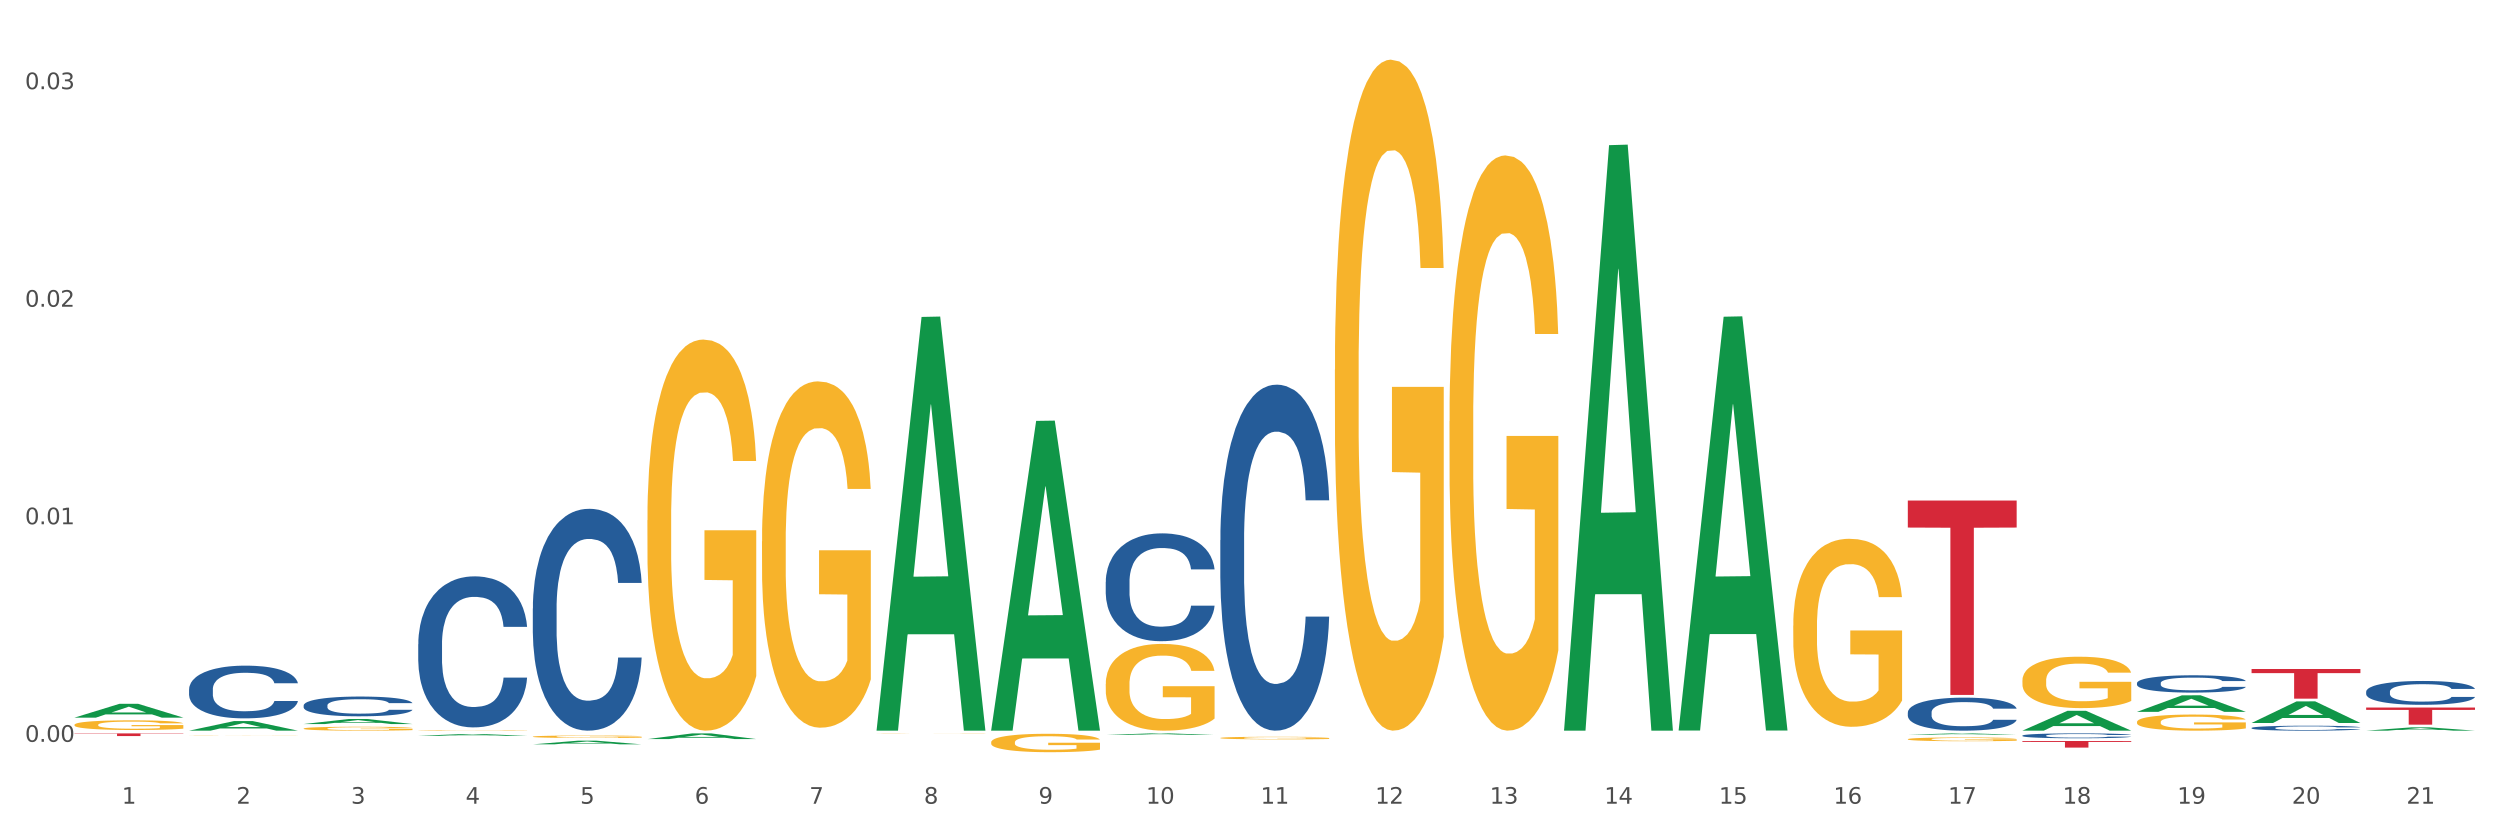 <?xml version="1.0" encoding="utf-8" standalone="no"?>
<!DOCTYPE svg PUBLIC "-//W3C//DTD SVG 1.1//EN"
  "http://www.w3.org/Graphics/SVG/1.1/DTD/svg11.dtd">
<svg xmlns:xlink="http://www.w3.org/1999/xlink" width="1080pt" height="360pt" viewBox="0 0 1080 360" xmlns="http://www.w3.org/2000/svg" version="1.1">
 <rect x="0" y="0" width="1080" height="360" fill="#333333" stroke="none"/>
 <defs>
  <style type="text/css">*{stroke-linejoin: round; stroke-linecap: butt}</style>
 </defs>
 <g id="figure_1">
  <g id="patch_1">
   <path d="M 0 360 
L 1080 360 
L 1080 0 
L 0 0 
z
" style="fill: #ffffff; stroke: #ffffff; stroke-linejoin: miter"/>
  </g>
  <g id="axes_1">
   <g id="matplotlib.axis_1">
    <g id="xtick_1">
     <g id="text_1">
      <!-- 1 -->
      <g style="fill: #4d4d4d" transform="translate(52.633 347.204) scale(0.096 -0.096)">
       <defs>
        <path id="DejaVuSans-31" d="M 794 531 
L 1825 531 
L 1825 4091 
L 703 3866 
L 703 4441 
L 1819 4666 
L 2450 4666 
L 2450 531 
L 3481 531 
L 3481 0 
L 794 0 
L 794 531 
z
" transform="scale(0.016)"/>
       </defs>
       <use xlink:href="#DejaVuSans-31"/>
      </g>
     </g>
    </g>
    <g id="xtick_2">
     <g id="text_2">
      <!-- 2 -->
      <g style="fill: #4d4d4d" transform="translate(102.133 347.204) scale(0.096 -0.096)">
       <defs>
        <path id="DejaVuSans-32" d="M 1228 531 
L 3431 531 
L 3431 0 
L 469 0 
L 469 531 
Q 828 903 1448 1529 
Q 2069 2156 2228 2338 
Q 2531 2678 2651 2914 
Q 2772 3150 2772 3378 
Q 2772 3750 2511 3984 
Q 2250 4219 1831 4219 
Q 1534 4219 1204 4116 
Q 875 4013 500 3803 
L 500 4441 
Q 881 4594 1212 4672 
Q 1544 4750 1819 4750 
Q 2544 4750 2975 4387 
Q 3406 4025 3406 3419 
Q 3406 3131 3298 2873 
Q 3191 2616 2906 2266 
Q 2828 2175 2409 1742 
Q 1991 1309 1228 531 
z
" transform="scale(0.016)"/>
       </defs>
       <use xlink:href="#DejaVuSans-32"/>
      </g>
     </g>
    </g>
    <g id="xtick_3">
     <g id="text_3">
      <!-- 3 -->
      <g style="fill: #4d4d4d" transform="translate(151.633 347.204) scale(0.096 -0.096)">
       <defs>
        <path id="DejaVuSans-33" d="M 2597 2516 
Q 3050 2419 3304 2112 
Q 3559 1806 3559 1356 
Q 3559 666 3084 287 
Q 2609 -91 1734 -91 
Q 1441 -91 1130 -33 
Q 819 25 488 141 
L 488 750 
Q 750 597 1062 519 
Q 1375 441 1716 441 
Q 2309 441 2620 675 
Q 2931 909 2931 1356 
Q 2931 1769 2642 2001 
Q 2353 2234 1838 2234 
L 1294 2234 
L 1294 2753 
L 1863 2753 
Q 2328 2753 2575 2939 
Q 2822 3125 2822 3475 
Q 2822 3834 2567 4026 
Q 2313 4219 1838 4219 
Q 1578 4219 1281 4162 
Q 984 4106 628 3988 
L 628 4550 
Q 988 4650 1302 4700 
Q 1616 4750 1894 4750 
Q 2613 4750 3031 4423 
Q 3450 4097 3450 3541 
Q 3450 3153 3228 2886 
Q 3006 2619 2597 2516 
z
" transform="scale(0.016)"/>
       </defs>
       <use xlink:href="#DejaVuSans-33"/>
      </g>
     </g>
    </g>
    <g id="xtick_4">
     <g id="text_4">
      <!-- 4 -->
      <g style="fill: #4d4d4d" transform="translate(201.133 347.204) scale(0.096 -0.096)">
       <defs>
        <path id="DejaVuSans-34" d="M 2419 4116 
L 825 1625 
L 2419 1625 
L 2419 4116 
z
M 2253 4666 
L 3047 4666 
L 3047 1625 
L 3713 1625 
L 3713 1100 
L 3047 1100 
L 3047 0 
L 2419 0 
L 2419 1100 
L 313 1100 
L 313 1709 
L 2253 4666 
z
" transform="scale(0.016)"/>
       </defs>
       <use xlink:href="#DejaVuSans-34"/>
      </g>
     </g>
    </g>
    <g id="xtick_5">
     <g id="text_5">
      <!-- 5 -->
      <g style="fill: #4d4d4d" transform="translate(250.633 347.204) scale(0.096 -0.096)">
       <defs>
        <path id="DejaVuSans-35" d="M 691 4666 
L 3169 4666 
L 3169 4134 
L 1269 4134 
L 1269 2991 
Q 1406 3038 1543 3061 
Q 1681 3084 1819 3084 
Q 2600 3084 3056 2656 
Q 3513 2228 3513 1497 
Q 3513 744 3044 326 
Q 2575 -91 1722 -91 
Q 1428 -91 1123 -41 
Q 819 9 494 109 
L 494 744 
Q 775 591 1075 516 
Q 1375 441 1709 441 
Q 2250 441 2565 725 
Q 2881 1009 2881 1497 
Q 2881 1984 2565 2268 
Q 2250 2553 1709 2553 
Q 1456 2553 1204 2497 
Q 953 2441 691 2322 
L 691 4666 
z
" transform="scale(0.016)"/>
       </defs>
       <use xlink:href="#DejaVuSans-35"/>
      </g>
     </g>
    </g>
    <g id="xtick_6">
     <g id="text_6">
      <!-- 6 -->
      <g style="fill: #4d4d4d" transform="translate(300.134 347.204) scale(0.096 -0.096)">
       <defs>
        <path id="DejaVuSans-36" d="M 2113 2584 
Q 1688 2584 1439 2293 
Q 1191 2003 1191 1497 
Q 1191 994 1439 701 
Q 1688 409 2113 409 
Q 2538 409 2786 701 
Q 3034 994 3034 1497 
Q 3034 2003 2786 2293 
Q 2538 2584 2113 2584 
z
M 3366 4563 
L 3366 3988 
Q 3128 4100 2886 4159 
Q 2644 4219 2406 4219 
Q 1781 4219 1451 3797 
Q 1122 3375 1075 2522 
Q 1259 2794 1537 2939 
Q 1816 3084 2150 3084 
Q 2853 3084 3261 2657 
Q 3669 2231 3669 1497 
Q 3669 778 3244 343 
Q 2819 -91 2113 -91 
Q 1303 -91 875 529 
Q 447 1150 447 2328 
Q 447 3434 972 4092 
Q 1497 4750 2381 4750 
Q 2619 4750 2861 4703 
Q 3103 4656 3366 4563 
z
" transform="scale(0.016)"/>
       </defs>
       <use xlink:href="#DejaVuSans-36"/>
      </g>
     </g>
    </g>
    <g id="xtick_7">
     <g id="text_7">
      <!-- 7 -->
      <g style="fill: #4d4d4d" transform="translate(349.634 347.204) scale(0.096 -0.096)">
       <defs>
        <path id="DejaVuSans-37" d="M 525 4666 
L 3525 4666 
L 3525 4397 
L 1831 0 
L 1172 0 
L 2766 4134 
L 525 4134 
L 525 4666 
z
" transform="scale(0.016)"/>
       </defs>
       <use xlink:href="#DejaVuSans-37"/>
      </g>
     </g>
    </g>
    <g id="xtick_8">
     <g id="text_8">
      <!-- 8 -->
      <g style="fill: #4d4d4d" transform="translate(399.134 347.204) scale(0.096 -0.096)">
       <defs>
        <path id="DejaVuSans-38" d="M 2034 2216 
Q 1584 2216 1326 1975 
Q 1069 1734 1069 1313 
Q 1069 891 1326 650 
Q 1584 409 2034 409 
Q 2484 409 2743 651 
Q 3003 894 3003 1313 
Q 3003 1734 2745 1975 
Q 2488 2216 2034 2216 
z
M 1403 2484 
Q 997 2584 770 2862 
Q 544 3141 544 3541 
Q 544 4100 942 4425 
Q 1341 4750 2034 4750 
Q 2731 4750 3128 4425 
Q 3525 4100 3525 3541 
Q 3525 3141 3298 2862 
Q 3072 2584 2669 2484 
Q 3125 2378 3379 2068 
Q 3634 1759 3634 1313 
Q 3634 634 3220 271 
Q 2806 -91 2034 -91 
Q 1263 -91 848 271 
Q 434 634 434 1313 
Q 434 1759 690 2068 
Q 947 2378 1403 2484 
z
M 1172 3481 
Q 1172 3119 1398 2916 
Q 1625 2713 2034 2713 
Q 2441 2713 2670 2916 
Q 2900 3119 2900 3481 
Q 2900 3844 2670 4047 
Q 2441 4250 2034 4250 
Q 1625 4250 1398 4047 
Q 1172 3844 1172 3481 
z
" transform="scale(0.016)"/>
       </defs>
       <use xlink:href="#DejaVuSans-38"/>
      </g>
     </g>
    </g>
    <g id="xtick_9">
     <g id="text_9">
      <!-- 9 -->
      <g style="fill: #4d4d4d" transform="translate(448.634 347.204) scale(0.096 -0.096)">
       <defs>
        <path id="DejaVuSans-39" d="M 703 97 
L 703 672 
Q 941 559 1184 500 
Q 1428 441 1663 441 
Q 2288 441 2617 861 
Q 2947 1281 2994 2138 
Q 2813 1869 2534 1725 
Q 2256 1581 1919 1581 
Q 1219 1581 811 2004 
Q 403 2428 403 3163 
Q 403 3881 828 4315 
Q 1253 4750 1959 4750 
Q 2769 4750 3195 4129 
Q 3622 3509 3622 2328 
Q 3622 1225 3098 567 
Q 2575 -91 1691 -91 
Q 1453 -91 1209 -44 
Q 966 3 703 97 
z
M 1959 2075 
Q 2384 2075 2632 2365 
Q 2881 2656 2881 3163 
Q 2881 3666 2632 3958 
Q 2384 4250 1959 4250 
Q 1534 4250 1286 3958 
Q 1038 3666 1038 3163 
Q 1038 2656 1286 2365 
Q 1534 2075 1959 2075 
z
" transform="scale(0.016)"/>
       </defs>
       <use xlink:href="#DejaVuSans-39"/>
      </g>
     </g>
    </g>
    <g id="xtick_10">
     <g id="text_10">
      <!-- 10 -->
      <g style="fill: #4d4d4d" transform="translate(495.079 347.204) scale(0.096 -0.096)">
       <defs>
        <path id="DejaVuSans-30" d="M 2034 4250 
Q 1547 4250 1301 3770 
Q 1056 3291 1056 2328 
Q 1056 1369 1301 889 
Q 1547 409 2034 409 
Q 2525 409 2770 889 
Q 3016 1369 3016 2328 
Q 3016 3291 2770 3770 
Q 2525 4250 2034 4250 
z
M 2034 4750 
Q 2819 4750 3233 4129 
Q 3647 3509 3647 2328 
Q 3647 1150 3233 529 
Q 2819 -91 2034 -91 
Q 1250 -91 836 529 
Q 422 1150 422 2328 
Q 422 3509 836 4129 
Q 1250 4750 2034 4750 
z
" transform="scale(0.016)"/>
       </defs>
       <use xlink:href="#DejaVuSans-31"/>
       <use xlink:href="#DejaVuSans-30" transform="translate(63.623 0)"/>
      </g>
     </g>
    </g>
    <g id="xtick_11">
     <g id="text_11">
      <!-- 11 -->
      <g style="fill: #4d4d4d" transform="translate(544.58 347.204) scale(0.096 -0.096)">
       <use xlink:href="#DejaVuSans-31"/>
       <use xlink:href="#DejaVuSans-31" transform="translate(63.623 0)"/>
      </g>
     </g>
    </g>
    <g id="xtick_12">
     <g id="text_12">
      <!-- 12 -->
      <g style="fill: #4d4d4d" transform="translate(594.08 347.204) scale(0.096 -0.096)">
       <use xlink:href="#DejaVuSans-31"/>
       <use xlink:href="#DejaVuSans-32" transform="translate(63.623 0)"/>
      </g>
     </g>
    </g>
    <g id="xtick_13">
     <g id="text_13">
      <!-- 13 -->
      <g style="fill: #4d4d4d" transform="translate(643.58 347.204) scale(0.096 -0.096)">
       <use xlink:href="#DejaVuSans-31"/>
       <use xlink:href="#DejaVuSans-33" transform="translate(63.623 0)"/>
      </g>
     </g>
    </g>
    <g id="xtick_14">
     <g id="text_14">
      <!-- 14 -->
      <g style="fill: #4d4d4d" transform="translate(693.08 347.204) scale(0.096 -0.096)">
       <use xlink:href="#DejaVuSans-31"/>
       <use xlink:href="#DejaVuSans-34" transform="translate(63.623 0)"/>
      </g>
     </g>
    </g>
    <g id="xtick_15">
     <g id="text_15">
      <!-- 15 -->
      <g style="fill: #4d4d4d" transform="translate(742.58 347.204) scale(0.096 -0.096)">
       <use xlink:href="#DejaVuSans-31"/>
       <use xlink:href="#DejaVuSans-35" transform="translate(63.623 0)"/>
      </g>
     </g>
    </g>
    <g id="xtick_16">
     <g id="text_16">
      <!-- 16 -->
      <g style="fill: #4d4d4d" transform="translate(792.08 347.204) scale(0.096 -0.096)">
       <use xlink:href="#DejaVuSans-31"/>
       <use xlink:href="#DejaVuSans-36" transform="translate(63.623 0)"/>
      </g>
     </g>
    </g>
    <g id="xtick_17">
     <g id="text_17">
      <!-- 17 -->
      <g style="fill: #4d4d4d" transform="translate(841.58 347.204) scale(0.096 -0.096)">
       <use xlink:href="#DejaVuSans-31"/>
       <use xlink:href="#DejaVuSans-37" transform="translate(63.623 0)"/>
      </g>
     </g>
    </g>
    <g id="xtick_18">
     <g id="text_18">
      <!-- 18 -->
      <g style="fill: #4d4d4d" transform="translate(891.08 347.204) scale(0.096 -0.096)">
       <use xlink:href="#DejaVuSans-31"/>
       <use xlink:href="#DejaVuSans-38" transform="translate(63.623 0)"/>
      </g>
     </g>
    </g>
    <g id="xtick_19">
     <g id="text_19">
      <!-- 19 -->
      <g style="fill: #4d4d4d" transform="translate(940.58 347.204) scale(0.096 -0.096)">
       <use xlink:href="#DejaVuSans-31"/>
       <use xlink:href="#DejaVuSans-39" transform="translate(63.623 0)"/>
      </g>
     </g>
    </g>
    <g id="xtick_20">
     <g id="text_20">
      <!-- 20 -->
      <g style="fill: #4d4d4d" transform="translate(990.08 347.204) scale(0.096 -0.096)">
       <use xlink:href="#DejaVuSans-32"/>
       <use xlink:href="#DejaVuSans-30" transform="translate(63.623 0)"/>
      </g>
     </g>
    </g>
    <g id="xtick_21">
     <g id="text_21">
      <!-- 21 -->
      <g style="fill: #4d4d4d" transform="translate(1039.58 347.204) scale(0.096 -0.096)">
       <use xlink:href="#DejaVuSans-32"/>
       <use xlink:href="#DejaVuSans-31" transform="translate(63.623 0)"/>
      </g>
     </g>
    </g>
    <g id="xtick_22"/>
    <g id="xtick_23"/>
    <g id="xtick_24"/>
    <g id="xtick_25"/>
    <g id="xtick_26"/>
    <g id="xtick_27"/>
    <g id="xtick_28"/>
    <g id="xtick_29"/>
    <g id="xtick_30"/>
    <g id="xtick_31"/>
    <g id="xtick_32"/>
    <g id="xtick_33"/>
    <g id="xtick_34"/>
    <g id="xtick_35"/>
    <g id="xtick_36"/>
    <g id="xtick_37"/>
    <g id="xtick_38"/>
    <g id="xtick_39"/>
    <g id="xtick_40"/>
    <g id="xtick_41"/>
   </g>
   <g id="matplotlib.axis_2">
    <g id="ytick_1">
     <g id="text_22">
      <!-- 0.00 -->
      <g style="fill: #4d4d4d" transform="translate(10.8 320.462) scale(0.096 -0.096)">
       <defs>
        <path id="DejaVuSans-2e" d="M 684 794 
L 1344 794 
L 1344 0 
L 684 0 
L 684 794 
z
" transform="scale(0.016)"/>
       </defs>
       <use xlink:href="#DejaVuSans-30"/>
       <use xlink:href="#DejaVuSans-2e" transform="translate(63.623 0)"/>
       <use xlink:href="#DejaVuSans-30" transform="translate(95.41 0)"/>
       <use xlink:href="#DejaVuSans-30" transform="translate(159.033 0)"/>
      </g>
     </g>
    </g>
    <g id="ytick_2">
     <g id="text_23">
      <!-- 0.01 -->
      <g style="fill: #4d4d4d" transform="translate(10.8 226.483) scale(0.096 -0.096)">
       <use xlink:href="#DejaVuSans-30"/>
       <use xlink:href="#DejaVuSans-2e" transform="translate(63.623 0)"/>
       <use xlink:href="#DejaVuSans-30" transform="translate(95.41 0)"/>
       <use xlink:href="#DejaVuSans-31" transform="translate(159.033 0)"/>
      </g>
     </g>
    </g>
    <g id="ytick_3">
     <g id="text_24">
      <!-- 0.02 -->
      <g style="fill: #4d4d4d" transform="translate(10.8 132.505) scale(0.096 -0.096)">
       <use xlink:href="#DejaVuSans-30"/>
       <use xlink:href="#DejaVuSans-2e" transform="translate(63.623 0)"/>
       <use xlink:href="#DejaVuSans-30" transform="translate(95.41 0)"/>
       <use xlink:href="#DejaVuSans-32" transform="translate(159.033 0)"/>
      </g>
     </g>
    </g>
    <g id="ytick_4">
     <g id="text_25">
      <!-- 0.03 -->
      <g style="fill: #4d4d4d" transform="translate(10.8 38.526) scale(0.096 -0.096)">
       <use xlink:href="#DejaVuSans-30"/>
       <use xlink:href="#DejaVuSans-2e" transform="translate(63.623 0)"/>
       <use xlink:href="#DejaVuSans-30" transform="translate(95.41 0)"/>
       <use xlink:href="#DejaVuSans-33" transform="translate(159.033 0)"/>
      </g>
     </g>
    </g>
    <g id="ytick_5"/>
    <g id="ytick_6"/>
    <g id="ytick_7"/>
   </g>
   <g id="PolyCollection_1">
    <path d="M 873.675 317.768 
L 873.731 317.766 
L 873.731 317.712 
L 873.897 317.638 
L 874.509 317.503 
L 875.287 317.4 
L 876.621 317.28 
L 877.344 317.229 
L 878.289 317.173 
L 880.234 317.082 
L 882.457 317.005 
L 884.014 316.962 
L 885.181 316.935 
L 887.794 316.886 
L 889.294 316.865 
L 890.851 316.848 
L 892.185 316.836 
L 894.408 316.822 
L 896.187 316.817 
L 898.244 316.815 
L 899.967 316.817 
L 902.246 316.824 
L 905.581 316.848 
L 906.859 316.861 
L 908.582 316.884 
L 910.361 316.915 
L 911.806 316.946 
L 913.474 316.991 
L 915.197 317.049 
L 916.865 317.123 
L 918.032 317.191 
L 918.977 317.262 
L 919.811 317.35 
L 920.422 317.445 
L 920.7 317.524 
L 910.528 317.524 
L 910.25 317.452 
L 909.694 317.375 
L 909.138 317.322 
L 908.527 317.28 
L 907.582 317.231 
L 906.748 317.2 
L 905.359 317.164 
L 904.08 317.14 
L 903.024 317.127 
L 901.745 317.115 
L 899.022 317.103 
L 897.076 317.103 
L 895.853 317.107 
L 894.353 317.117 
L 893.074 317.131 
L 891.573 317.154 
L 890.406 317.179 
L 889.239 317.212 
L 888.572 317.235 
L 887.571 317.278 
L 886.904 317.313 
L 886.015 317.373 
L 885.515 317.416 
L 884.625 317.526 
L 884.236 317.607 
L 884.069 317.664 
L 883.958 317.726 
L 883.958 318.028 
L 884.292 318.164 
L 884.57 318.222 
L 885.014 318.288 
L 885.848 318.373 
L 887.071 318.456 
L 888.349 318.516 
L 889.406 318.553 
L 890.406 318.58 
L 891.407 318.602 
L 892.63 318.621 
L 893.63 318.633 
L 895.131 318.644 
L 896.91 318.65 
L 898.299 318.65 
L 901.134 318.64 
L 902.413 318.631 
L 903.635 318.617 
L 904.969 318.596 
L 906.026 318.573 
L 906.637 318.555 
L 907.638 318.518 
L 908.416 318.48 
L 909.083 318.435 
L 909.527 318.396 
L 910.028 318.338 
L 910.417 318.272 
L 910.528 318.237 
L 920.7 318.237 
L 920.478 318.307 
L 920.089 318.375 
L 919.31 318.466 
L 918.699 318.518 
L 917.754 318.582 
L 916.753 318.637 
L 915.364 318.697 
L 914.085 318.741 
L 912.751 318.78 
L 911.306 318.815 
L 908.694 318.863 
L 907.749 318.877 
L 905.748 318.9 
L 904.191 318.914 
L 901.912 318.927 
L 899.578 318.935 
L 897.132 318.937 
L 894.964 318.933 
L 892.574 318.922 
L 891.073 318.91 
L 889.406 318.892 
L 887.46 318.865 
L 885.626 318.832 
L 883.903 318.794 
L 882.291 318.749 
L 880.79 318.699 
L 878.844 318.615 
L 877.399 318.534 
L 876.343 318.458 
L 875.62 318.394 
L 874.898 318.313 
L 874.509 318.257 
L 873.897 318.121 
L 873.675 317.995 
L 873.675 317.768 
z
" clip-path="url(#pc7461896f7)" style="fill: #255c99"/>
    <path d="M 923.175 295.083 
L 923.231 295.076 
L 923.231 294.884 
L 923.397 294.625 
L 924.009 294.146 
L 924.787 293.784 
L 926.121 293.361 
L 926.844 293.183 
L 927.789 292.985 
L 929.734 292.664 
L 931.957 292.39 
L 933.514 292.24 
L 934.681 292.144 
L 937.294 291.973 
L 938.794 291.898 
L 940.351 291.837 
L 941.685 291.796 
L 943.908 291.748 
L 945.687 291.727 
L 947.744 291.72 
L 949.467 291.727 
L 951.746 291.755 
L 955.081 291.837 
L 956.359 291.885 
L 958.082 291.967 
L 959.861 292.076 
L 961.306 292.185 
L 962.974 292.342 
L 964.697 292.547 
L 966.365 292.807 
L 967.532 293.046 
L 968.477 293.299 
L 969.311 293.607 
L 969.922 293.941 
L 970.2 294.222 
L 960.028 294.222 
L 959.75 293.969 
L 959.194 293.695 
L 958.638 293.511 
L 958.027 293.361 
L 957.082 293.19 
L 956.248 293.08 
L 954.859 292.951 
L 953.58 292.869 
L 952.524 292.821 
L 951.245 292.78 
L 948.522 292.739 
L 946.576 292.739 
L 945.353 292.752 
L 943.853 292.787 
L 942.574 292.834 
L 941.073 292.916 
L 939.906 293.005 
L 938.739 293.121 
L 938.072 293.203 
L 937.071 293.354 
L 936.404 293.477 
L 935.515 293.689 
L 935.015 293.839 
L 934.125 294.228 
L 933.736 294.515 
L 933.569 294.714 
L 933.458 294.932 
L 933.458 295.998 
L 933.792 296.477 
L 934.07 296.682 
L 934.514 296.914 
L 935.348 297.215 
L 936.571 297.509 
L 937.849 297.72 
L 938.906 297.85 
L 939.906 297.946 
L 940.907 298.021 
L 942.13 298.089 
L 943.13 298.13 
L 944.631 298.171 
L 946.41 298.192 
L 947.799 298.192 
L 950.634 298.158 
L 951.913 298.124 
L 953.135 298.076 
L 954.469 298.001 
L 955.526 297.919 
L 956.137 297.857 
L 957.138 297.727 
L 957.916 297.591 
L 958.583 297.433 
L 959.027 297.297 
L 959.528 297.092 
L 959.917 296.859 
L 960.028 296.736 
L 970.2 296.736 
L 969.978 296.982 
L 969.589 297.222 
L 968.81 297.543 
L 968.199 297.727 
L 967.254 297.953 
L 966.253 298.144 
L 964.864 298.356 
L 963.585 298.513 
L 962.251 298.65 
L 960.806 298.773 
L 958.194 298.944 
L 957.249 298.991 
L 955.248 299.073 
L 953.691 299.121 
L 951.412 299.169 
L 949.078 299.196 
L 946.632 299.203 
L 944.464 299.19 
L 942.074 299.149 
L 940.573 299.108 
L 938.906 299.046 
L 936.96 298.95 
L 935.126 298.834 
L 933.403 298.698 
L 931.791 298.54 
L 930.29 298.363 
L 928.344 298.069 
L 926.899 297.782 
L 925.843 297.515 
L 925.12 297.29 
L 924.398 297.003 
L 924.009 296.805 
L 923.397 296.326 
L 923.175 295.882 
L 923.175 295.083 
z
" clip-path="url(#pc7461896f7)" style="fill: #255c99"/>
    <path d="M 972.675 314.469 
L 972.731 314.467 
L 972.731 314.412 
L 972.897 314.338 
L 973.509 314.201 
L 974.287 314.097 
L 975.621 313.975 
L 976.344 313.925 
L 977.289 313.868 
L 979.234 313.776 
L 981.457 313.697 
L 983.014 313.654 
L 984.181 313.627 
L 986.794 313.578 
L 988.294 313.556 
L 989.851 313.539 
L 991.185 313.527 
L 993.408 313.513 
L 995.187 313.507 
L 997.244 313.505 
L 998.967 313.507 
L 1001.246 313.515 
L 1004.581 313.539 
L 1005.859 313.552 
L 1007.582 313.576 
L 1009.361 313.607 
L 1010.806 313.639 
L 1012.474 313.684 
L 1014.197 313.742 
L 1015.865 313.817 
L 1017.032 313.885 
L 1017.977 313.958 
L 1018.811 314.046 
L 1019.422 314.142 
L 1019.7 314.222 
L 1009.528 314.222 
L 1009.25 314.15 
L 1008.694 314.071 
L 1008.138 314.019 
L 1007.527 313.975 
L 1006.582 313.926 
L 1005.748 313.895 
L 1004.359 313.858 
L 1003.08 313.834 
L 1002.024 313.821 
L 1000.745 313.809 
L 998.022 313.797 
L 996.076 313.797 
L 994.853 313.801 
L 993.353 313.811 
L 992.074 313.825 
L 990.573 313.848 
L 989.406 313.874 
L 988.239 313.907 
L 987.572 313.93 
L 986.571 313.974 
L 985.904 314.009 
L 985.015 314.07 
L 984.515 314.113 
L 983.625 314.224 
L 983.236 314.307 
L 983.069 314.363 
L 982.958 314.426 
L 982.958 314.732 
L 983.292 314.869 
L 983.57 314.928 
L 984.014 314.994 
L 984.848 315.08 
L 986.071 315.165 
L 987.349 315.225 
L 988.406 315.263 
L 989.406 315.29 
L 990.407 315.312 
L 991.63 315.331 
L 992.63 315.343 
L 994.131 315.355 
L 995.91 315.361 
L 997.299 315.361 
L 1000.134 315.351 
L 1001.413 315.341 
L 1002.635 315.327 
L 1003.969 315.306 
L 1005.026 315.282 
L 1005.637 315.265 
L 1006.638 315.227 
L 1007.416 315.188 
L 1008.083 315.143 
L 1008.527 315.104 
L 1009.028 315.045 
L 1009.417 314.979 
L 1009.528 314.943 
L 1019.7 314.943 
L 1019.478 315.014 
L 1019.089 315.082 
L 1018.31 315.174 
L 1017.699 315.227 
L 1016.754 315.292 
L 1015.753 315.347 
L 1014.364 315.408 
L 1013.085 315.453 
L 1011.751 315.492 
L 1010.306 315.527 
L 1007.694 315.576 
L 1006.749 315.59 
L 1004.748 315.613 
L 1003.191 315.627 
L 1000.912 315.641 
L 998.578 315.649 
L 996.132 315.65 
L 993.964 315.647 
L 991.574 315.635 
L 990.073 315.623 
L 988.406 315.605 
L 986.46 315.578 
L 984.626 315.545 
L 982.903 315.505 
L 981.291 315.46 
L 979.79 315.409 
L 977.844 315.325 
L 976.399 315.243 
L 975.343 315.167 
L 974.62 315.102 
L 973.898 315.02 
L 973.509 314.963 
L 972.897 314.826 
L 972.675 314.698 
L 972.675 314.469 
z
" clip-path="url(#pc7461896f7)" style="fill: #255c99"/>
    <path d="M 1022.175 298.807 
L 1022.231 298.798 
L 1022.231 298.534 
L 1022.397 298.177 
L 1023.009 297.518 
L 1023.787 297.019 
L 1025.121 296.436 
L 1025.844 296.191 
L 1026.789 295.918 
L 1028.734 295.476 
L 1030.957 295.099 
L 1032.514 294.892 
L 1033.681 294.761 
L 1036.294 294.525 
L 1037.794 294.422 
L 1039.351 294.337 
L 1040.685 294.281 
L 1042.908 294.215 
L 1044.687 294.187 
L 1046.744 294.177 
L 1048.467 294.187 
L 1050.746 294.224 
L 1054.081 294.337 
L 1055.359 294.403 
L 1057.082 294.516 
L 1058.861 294.666 
L 1060.306 294.817 
L 1061.974 295.034 
L 1063.697 295.316 
L 1065.365 295.673 
L 1066.532 296.003 
L 1067.477 296.351 
L 1068.311 296.775 
L 1068.922 297.236 
L 1069.2 297.622 
L 1059.028 297.622 
L 1058.75 297.273 
L 1058.194 296.897 
L 1057.638 296.643 
L 1057.027 296.436 
L 1056.082 296.2 
L 1055.248 296.05 
L 1053.859 295.871 
L 1052.58 295.758 
L 1051.524 295.692 
L 1050.245 295.636 
L 1047.522 295.579 
L 1045.576 295.579 
L 1044.353 295.598 
L 1042.853 295.645 
L 1041.574 295.711 
L 1040.073 295.824 
L 1038.906 295.946 
L 1037.739 296.106 
L 1037.072 296.219 
L 1036.071 296.426 
L 1035.404 296.596 
L 1034.515 296.888 
L 1034.015 297.095 
L 1033.125 297.631 
L 1032.736 298.026 
L 1032.569 298.299 
L 1032.458 298.6 
L 1032.458 300.068 
L 1032.792 300.727 
L 1033.07 301.01 
L 1033.514 301.33 
L 1034.348 301.744 
L 1035.571 302.148 
L 1036.849 302.44 
L 1037.906 302.619 
L 1038.906 302.751 
L 1039.907 302.854 
L 1041.13 302.948 
L 1042.13 303.005 
L 1043.631 303.061 
L 1045.41 303.089 
L 1046.799 303.089 
L 1049.634 303.042 
L 1050.912 302.995 
L 1052.135 302.929 
L 1053.469 302.826 
L 1054.526 302.713 
L 1055.137 302.628 
L 1056.138 302.449 
L 1056.916 302.261 
L 1057.583 302.045 
L 1058.027 301.857 
L 1058.528 301.574 
L 1058.917 301.254 
L 1059.028 301.085 
L 1069.2 301.085 
L 1068.978 301.424 
L 1068.589 301.753 
L 1067.81 302.195 
L 1067.199 302.449 
L 1066.254 302.76 
L 1065.253 303.024 
L 1063.864 303.315 
L 1062.585 303.532 
L 1061.251 303.72 
L 1059.806 303.889 
L 1057.194 304.125 
L 1056.249 304.191 
L 1054.248 304.303 
L 1052.691 304.369 
L 1050.412 304.435 
L 1048.078 304.473 
L 1045.632 304.482 
L 1043.464 304.463 
L 1041.074 304.407 
L 1039.573 304.351 
L 1037.906 304.266 
L 1035.96 304.134 
L 1034.126 303.974 
L 1032.403 303.786 
L 1030.791 303.569 
L 1029.29 303.325 
L 1027.344 302.92 
L 1025.899 302.525 
L 1024.843 302.158 
L 1024.12 301.847 
L 1023.398 301.452 
L 1023.009 301.179 
L 1022.397 300.52 
L 1022.175 299.908 
L 1022.175 298.807 
z
" clip-path="url(#pc7461896f7)" style="fill: #255c99"/>
    <path d="M 824.175 307.792 
L 824.231 307.779 
L 824.231 307.414 
L 824.397 306.919 
L 825.009 306.007 
L 825.787 305.316 
L 827.121 304.508 
L 827.844 304.169 
L 828.789 303.791 
L 830.734 303.179 
L 832.957 302.657 
L 834.514 302.371 
L 835.681 302.188 
L 838.294 301.862 
L 839.794 301.719 
L 841.351 301.602 
L 842.685 301.524 
L 844.908 301.432 
L 846.687 301.393 
L 848.744 301.38 
L 850.467 301.393 
L 852.746 301.445 
L 856.081 301.602 
L 857.359 301.693 
L 859.082 301.849 
L 860.861 302.058 
L 862.306 302.266 
L 863.974 302.566 
L 865.697 302.957 
L 867.365 303.452 
L 868.532 303.909 
L 869.477 304.391 
L 870.311 304.977 
L 870.922 305.616 
L 871.2 306.15 
L 861.028 306.15 
L 860.75 305.668 
L 860.194 305.147 
L 859.638 304.795 
L 859.027 304.508 
L 858.082 304.182 
L 857.248 303.974 
L 855.859 303.726 
L 854.58 303.57 
L 853.524 303.478 
L 852.245 303.4 
L 849.522 303.322 
L 847.576 303.322 
L 846.353 303.348 
L 844.853 303.413 
L 843.574 303.505 
L 842.073 303.661 
L 840.906 303.83 
L 839.739 304.052 
L 839.072 304.208 
L 838.071 304.495 
L 837.404 304.73 
L 836.515 305.134 
L 836.015 305.42 
L 835.125 306.163 
L 834.736 306.71 
L 834.569 307.088 
L 834.458 307.505 
L 834.458 309.538 
L 834.792 310.451 
L 835.07 310.842 
L 835.514 311.285 
L 836.348 311.858 
L 837.571 312.418 
L 838.849 312.822 
L 839.906 313.07 
L 840.906 313.253 
L 841.907 313.396 
L 843.13 313.526 
L 844.13 313.604 
L 845.631 313.683 
L 847.41 313.722 
L 848.799 313.722 
L 851.634 313.657 
L 852.913 313.591 
L 854.135 313.5 
L 855.469 313.357 
L 856.526 313.2 
L 857.137 313.083 
L 858.138 312.836 
L 858.916 312.575 
L 859.583 312.275 
L 860.027 312.015 
L 860.528 311.624 
L 860.917 311.18 
L 861.028 310.946 
L 871.2 310.946 
L 870.978 311.415 
L 870.589 311.871 
L 869.81 312.484 
L 869.199 312.836 
L 868.254 313.266 
L 867.253 313.63 
L 865.864 314.034 
L 864.585 314.334 
L 863.251 314.595 
L 861.806 314.829 
L 859.194 315.155 
L 858.249 315.246 
L 856.248 315.403 
L 854.691 315.494 
L 852.412 315.585 
L 850.078 315.637 
L 847.632 315.65 
L 845.464 315.624 
L 843.074 315.546 
L 841.573 315.468 
L 839.906 315.351 
L 837.96 315.168 
L 836.126 314.947 
L 834.403 314.686 
L 832.791 314.386 
L 831.29 314.048 
L 829.344 313.487 
L 827.899 312.94 
L 826.843 312.432 
L 826.12 312.001 
L 825.398 311.454 
L 825.009 311.076 
L 824.397 310.164 
L 824.175 309.317 
L 824.175 307.792 
z
" clip-path="url(#pc7461896f7)" style="fill: #255c99"/>
    <path d="M 972.675 312.324 
L 972.723 312.315 
L 992.115 302.997 
L 1000.163 302.988 
L 1019.7 312.341 
L 1010.392 312.341 
L 1006.174 310.163 
L 986.152 310.163 
L 986.007 310.198 
L 981.935 312.341 
L 972.675 312.341 
L 972.675 312.324 
L 988.673 308.863 
L 1003.653 308.855 
L 996.236 304.982 
L 996.139 304.964 
L 996.042 304.99 
L 988.625 308.855 
L 988.673 308.863 
L 972.675 312.324 
z
" clip-path="url(#pc7461896f7)" style="fill: #109648"/>
    <path d="M 1022.175 315.648 
L 1022.223 315.646 
L 1041.615 314.219 
L 1049.663 314.217 
L 1069.2 315.65 
L 1059.892 315.65 
L 1055.674 315.317 
L 1035.652 315.317 
L 1035.507 315.322 
L 1031.435 315.65 
L 1022.175 315.65 
L 1022.175 315.648 
L 1038.173 315.118 
L 1053.153 315.116 
L 1045.736 314.523 
L 1045.639 314.52 
L 1045.542 314.524 
L 1038.125 315.116 
L 1038.173 315.118 
L 1022.175 315.648 
z
" clip-path="url(#pc7461896f7)" style="fill: #109648"/>
    <path d="M 873.675 315.634 
L 873.723 315.626 
L 893.115 307.08 
L 901.163 307.072 
L 920.7 315.65 
L 911.392 315.65 
L 907.174 313.653 
L 887.152 313.653 
L 887.007 313.685 
L 882.935 315.65 
L 873.675 315.65 
L 873.675 315.634 
L 889.673 312.461 
L 904.653 312.453 
L 897.236 308.901 
L 897.139 308.885 
L 897.042 308.909 
L 889.625 312.453 
L 889.673 312.461 
L 873.675 315.634 
z
" clip-path="url(#pc7461896f7)" style="fill: #109648"/>
    <path d="M 378.675 315.314 
L 378.723 315.147 
L 398.115 136.917 
L 406.163 136.749 
L 425.7 315.65 
L 416.392 315.65 
L 412.174 273.991 
L 392.152 273.991 
L 392.007 274.663 
L 387.935 315.65 
L 378.675 315.65 
L 378.675 315.314 
L 394.673 249.129 
L 409.653 248.961 
L 402.236 174.881 
L 402.139 174.545 
L 402.042 175.049 
L 394.625 248.961 
L 394.673 249.129 
L 378.675 315.314 
z
" clip-path="url(#pc7461896f7)" style="fill: #109648"/>
    <path d="M 428.175 315.399 
L 428.223 315.273 
L 447.615 181.827 
L 455.663 181.701 
L 475.2 315.65 
L 465.892 315.65 
L 461.674 284.459 
L 441.652 284.459 
L 441.507 284.962 
L 437.435 315.65 
L 428.175 315.65 
L 428.175 315.399 
L 444.173 265.844 
L 459.153 265.718 
L 451.736 210.252 
L 451.639 210 
L 451.542 210.378 
L 444.125 265.718 
L 444.173 265.844 
L 428.175 315.399 
z
" clip-path="url(#pc7461896f7)" style="fill: #109648"/>
    <path d="M 477.675 317.502 
L 477.723 317.501 
L 497.115 316.815 
L 505.163 316.815 
L 524.7 317.503 
L 515.392 317.503 
L 511.174 317.343 
L 491.152 317.343 
L 491.007 317.345 
L 486.935 317.503 
L 477.675 317.503 
L 477.675 317.502 
L 493.673 317.247 
L 508.653 317.247 
L 501.236 316.961 
L 501.139 316.96 
L 501.042 316.962 
L 493.625 317.247 
L 493.673 317.247 
L 477.675 317.502 
z
" clip-path="url(#pc7461896f7)" style="fill: #109648"/>
    <path d="M 527.175 317.123 
L 527.223 317.123 
L 546.615 317.121 
L 554.663 317.121 
L 574.2 317.123 
L 564.892 317.123 
L 560.674 317.122 
L 540.652 317.122 
L 540.507 317.122 
L 536.435 317.123 
L 527.175 317.123 
L 527.175 317.123 
L 543.173 317.122 
L 558.153 317.122 
L 550.736 317.121 
L 550.639 317.121 
L 550.542 317.121 
L 543.125 317.122 
L 543.173 317.122 
L 527.175 317.123 
z
" clip-path="url(#pc7461896f7)" style="fill: #109648"/>
    <path d="M 675.675 315.175 
L 675.723 314.937 
L 695.115 62.712 
L 703.163 62.474 
L 722.7 315.65 
L 713.392 315.65 
L 709.174 256.695 
L 689.152 256.695 
L 689.007 257.646 
L 684.935 315.65 
L 675.675 315.65 
L 675.675 315.175 
L 691.673 221.512 
L 706.653 221.274 
L 699.236 116.438 
L 699.139 115.962 
L 699.042 116.676 
L 691.625 221.274 
L 691.673 221.512 
L 675.675 315.175 
z
" clip-path="url(#pc7461896f7)" style="fill: #109648"/>
    <path d="M 81.675 297.792 
L 81.731 297.771 
L 81.731 297.188 
L 81.897 296.398 
L 82.509 294.942 
L 83.287 293.839 
L 84.621 292.549 
L 85.344 292.009 
L 86.289 291.405 
L 88.234 290.428 
L 90.457 289.596 
L 92.014 289.138 
L 93.181 288.847 
L 95.794 288.327 
L 97.294 288.098 
L 98.851 287.911 
L 100.185 287.786 
L 102.408 287.64 
L 104.187 287.578 
L 106.244 287.557 
L 107.967 287.578 
L 110.246 287.661 
L 113.581 287.911 
L 114.859 288.056 
L 116.582 288.306 
L 118.361 288.639 
L 119.806 288.972 
L 121.474 289.45 
L 123.197 290.074 
L 124.865 290.865 
L 126.032 291.593 
L 126.977 292.362 
L 127.811 293.298 
L 128.422 294.318 
L 128.7 295.171 
L 118.528 295.171 
L 118.25 294.401 
L 117.694 293.569 
L 117.138 293.007 
L 116.527 292.549 
L 115.582 292.029 
L 114.748 291.697 
L 113.359 291.301 
L 112.08 291.052 
L 111.024 290.906 
L 109.745 290.781 
L 107.022 290.656 
L 105.076 290.656 
L 103.853 290.698 
L 102.353 290.802 
L 101.074 290.948 
L 99.573 291.197 
L 98.406 291.468 
L 97.239 291.821 
L 96.572 292.071 
L 95.571 292.529 
L 94.904 292.903 
L 94.015 293.548 
L 93.515 294.006 
L 92.625 295.191 
L 92.236 296.065 
L 92.069 296.668 
L 91.958 297.334 
L 91.958 300.579 
L 92.292 302.035 
L 92.57 302.659 
L 93.014 303.367 
L 93.848 304.282 
L 95.071 305.176 
L 96.349 305.821 
L 97.406 306.216 
L 98.406 306.508 
L 99.407 306.736 
L 100.63 306.945 
L 101.63 307.069 
L 103.131 307.194 
L 104.91 307.257 
L 106.299 307.257 
L 109.134 307.153 
L 110.412 307.049 
L 111.635 306.903 
L 112.969 306.674 
L 114.026 306.424 
L 114.637 306.237 
L 115.638 305.842 
L 116.416 305.426 
L 117.083 304.948 
L 117.527 304.531 
L 118.028 303.907 
L 118.417 303.2 
L 118.528 302.826 
L 128.7 302.826 
L 128.478 303.575 
L 128.089 304.303 
L 127.31 305.28 
L 126.699 305.842 
L 125.754 306.528 
L 124.753 307.111 
L 123.364 307.756 
L 122.085 308.234 
L 120.751 308.65 
L 119.306 309.025 
L 116.694 309.545 
L 115.749 309.69 
L 113.748 309.94 
L 112.191 310.086 
L 109.912 310.231 
L 107.578 310.314 
L 105.132 310.335 
L 102.964 310.294 
L 100.574 310.169 
L 99.073 310.044 
L 97.406 309.857 
L 95.46 309.566 
L 93.626 309.212 
L 91.903 308.796 
L 90.291 308.317 
L 88.79 307.777 
L 86.844 306.882 
L 85.399 306.008 
L 84.343 305.197 
L 83.62 304.511 
L 82.898 303.637 
L 82.509 303.034 
L 81.897 301.578 
L 81.675 300.225 
L 81.675 297.792 
z
" clip-path="url(#pc7461896f7)" style="fill: #255c99"/>
    <path d="M 131.175 304.745 
L 131.231 304.737 
L 131.231 304.519 
L 131.397 304.222 
L 132.009 303.676 
L 132.787 303.263 
L 134.121 302.78 
L 134.844 302.577 
L 135.789 302.351 
L 137.734 301.985 
L 139.957 301.673 
L 141.514 301.501 
L 142.681 301.392 
L 145.294 301.197 
L 146.794 301.111 
L 148.351 301.041 
L 149.685 300.994 
L 151.908 300.94 
L 153.687 300.916 
L 155.744 300.909 
L 157.467 300.916 
L 159.746 300.948 
L 163.081 301.041 
L 164.359 301.096 
L 166.082 301.189 
L 167.861 301.314 
L 169.306 301.439 
L 170.974 301.618 
L 172.697 301.852 
L 174.365 302.148 
L 175.532 302.421 
L 176.477 302.71 
L 177.311 303.061 
L 177.922 303.443 
L 178.2 303.762 
L 168.028 303.762 
L 167.75 303.474 
L 167.194 303.162 
L 166.638 302.951 
L 166.027 302.78 
L 165.082 302.585 
L 164.248 302.46 
L 162.859 302.312 
L 161.58 302.218 
L 160.524 302.164 
L 159.245 302.117 
L 156.522 302.07 
L 154.576 302.07 
L 153.353 302.086 
L 151.853 302.125 
L 150.574 302.179 
L 149.073 302.273 
L 147.906 302.374 
L 146.739 302.507 
L 146.072 302.601 
L 145.071 302.772 
L 144.404 302.912 
L 143.515 303.154 
L 143.015 303.326 
L 142.125 303.77 
L 141.736 304.098 
L 141.569 304.324 
L 141.458 304.573 
L 141.458 305.789 
L 141.792 306.335 
L 142.07 306.569 
L 142.514 306.834 
L 143.348 307.177 
L 144.571 307.513 
L 145.849 307.754 
L 146.906 307.902 
L 147.906 308.012 
L 148.907 308.097 
L 150.13 308.175 
L 151.13 308.222 
L 152.631 308.269 
L 154.41 308.292 
L 155.799 308.292 
L 158.634 308.253 
L 159.912 308.214 
L 161.135 308.16 
L 162.469 308.074 
L 163.526 307.98 
L 164.137 307.91 
L 165.137 307.762 
L 165.916 307.606 
L 166.583 307.427 
L 167.027 307.271 
L 167.528 307.037 
L 167.917 306.772 
L 168.028 306.632 
L 178.2 306.632 
L 177.978 306.912 
L 177.589 307.185 
L 176.81 307.552 
L 176.199 307.762 
L 175.254 308.019 
L 174.253 308.238 
L 172.864 308.479 
L 171.585 308.659 
L 170.251 308.815 
L 168.806 308.955 
L 166.194 309.15 
L 165.249 309.205 
L 163.248 309.298 
L 161.691 309.353 
L 159.412 309.407 
L 157.078 309.439 
L 154.632 309.446 
L 152.464 309.431 
L 150.074 309.384 
L 148.573 309.337 
L 146.906 309.267 
L 144.96 309.158 
L 143.126 309.025 
L 141.403 308.869 
L 139.791 308.69 
L 138.29 308.487 
L 136.344 308.152 
L 134.899 307.825 
L 133.843 307.52 
L 133.12 307.263 
L 132.398 306.936 
L 132.009 306.71 
L 131.397 306.164 
L 131.175 305.657 
L 131.175 304.745 
z
" clip-path="url(#pc7461896f7)" style="fill: #255c99"/>
    <path d="M 477.675 251.348 
L 477.731 251.306 
L 477.731 250.114 
L 477.897 248.497 
L 478.509 245.518 
L 479.287 243.263 
L 480.621 240.625 
L 481.344 239.519 
L 482.289 238.285 
L 484.234 236.285 
L 486.457 234.583 
L 488.014 233.646 
L 489.181 233.051 
L 491.794 231.987 
L 493.294 231.519 
L 494.851 231.136 
L 496.185 230.881 
L 498.408 230.583 
L 500.187 230.455 
L 502.244 230.412 
L 503.967 230.455 
L 506.246 230.625 
L 509.581 231.136 
L 510.859 231.434 
L 512.582 231.944 
L 514.361 232.625 
L 515.806 233.306 
L 517.474 234.285 
L 519.197 235.561 
L 520.865 237.178 
L 522.032 238.668 
L 522.977 240.242 
L 523.811 242.157 
L 524.422 244.242 
L 524.7 245.987 
L 514.528 245.987 
L 514.25 244.412 
L 513.694 242.71 
L 513.138 241.561 
L 512.527 240.625 
L 511.582 239.561 
L 510.748 238.88 
L 509.359 238.072 
L 508.08 237.561 
L 507.024 237.263 
L 505.745 237.008 
L 503.022 236.753 
L 501.076 236.753 
L 499.853 236.838 
L 498.353 237.051 
L 497.074 237.348 
L 495.573 237.859 
L 494.406 238.412 
L 493.239 239.136 
L 492.572 239.646 
L 491.571 240.582 
L 490.904 241.348 
L 490.015 242.667 
L 489.515 243.604 
L 488.625 246.029 
L 488.236 247.816 
L 488.069 249.05 
L 487.958 250.412 
L 487.958 257.05 
L 488.292 260.029 
L 488.57 261.305 
L 489.014 262.752 
L 489.848 264.624 
L 491.071 266.454 
L 492.349 267.773 
L 493.406 268.582 
L 494.406 269.177 
L 495.407 269.645 
L 496.63 270.071 
L 497.63 270.326 
L 499.131 270.582 
L 500.91 270.709 
L 502.299 270.709 
L 505.134 270.496 
L 506.413 270.284 
L 507.635 269.986 
L 508.969 269.518 
L 510.026 269.007 
L 510.637 268.624 
L 511.637 267.816 
L 512.416 266.965 
L 513.083 265.986 
L 513.527 265.135 
L 514.028 263.858 
L 514.417 262.412 
L 514.528 261.646 
L 524.7 261.646 
L 524.478 263.178 
L 524.089 264.667 
L 523.31 266.667 
L 522.699 267.816 
L 521.754 269.22 
L 520.753 270.411 
L 519.364 271.73 
L 518.085 272.709 
L 516.751 273.56 
L 515.306 274.326 
L 512.694 275.39 
L 511.749 275.688 
L 509.748 276.198 
L 508.191 276.496 
L 505.912 276.794 
L 503.578 276.964 
L 501.132 277.007 
L 498.964 276.922 
L 496.574 276.667 
L 495.073 276.411 
L 493.406 276.028 
L 491.46 275.432 
L 489.626 274.709 
L 487.903 273.858 
L 486.291 272.879 
L 484.79 271.773 
L 482.844 269.943 
L 481.399 268.156 
L 480.343 266.497 
L 479.62 265.092 
L 478.898 263.305 
L 478.509 262.071 
L 477.897 259.093 
L 477.675 256.327 
L 477.675 251.348 
z
" clip-path="url(#pc7461896f7)" style="fill: #255c99"/>
    <path d="M 230.175 262.867 
L 230.231 262.78 
L 230.231 260.329 
L 230.397 257.003 
L 231.009 250.875 
L 231.787 246.236 
L 233.121 240.809 
L 233.844 238.533 
L 234.789 235.995 
L 236.734 231.88 
L 238.957 228.379 
L 240.514 226.453 
L 241.681 225.228 
L 244.294 223.04 
L 245.794 222.077 
L 247.351 221.289 
L 248.685 220.764 
L 250.908 220.151 
L 252.687 219.888 
L 254.744 219.801 
L 256.467 219.888 
L 258.746 220.238 
L 262.081 221.289 
L 263.359 221.902 
L 265.082 222.952 
L 266.861 224.353 
L 268.306 225.753 
L 269.974 227.766 
L 271.697 230.392 
L 273.365 233.719 
L 274.532 236.782 
L 275.477 240.021 
L 276.311 243.96 
L 276.922 248.249 
L 277.2 251.838 
L 267.028 251.838 
L 266.75 248.599 
L 266.194 245.098 
L 265.638 242.735 
L 265.027 240.809 
L 264.082 238.621 
L 263.248 237.22 
L 261.859 235.557 
L 260.58 234.506 
L 259.524 233.894 
L 258.245 233.369 
L 255.522 232.843 
L 253.576 232.843 
L 252.353 233.018 
L 250.853 233.456 
L 249.574 234.069 
L 248.073 235.119 
L 246.906 236.257 
L 245.739 237.745 
L 245.072 238.796 
L 244.071 240.721 
L 243.404 242.297 
L 242.515 245.011 
L 242.015 246.936 
L 241.125 251.926 
L 240.736 255.602 
L 240.569 258.141 
L 240.458 260.942 
L 240.458 274.597 
L 240.792 280.724 
L 241.07 283.35 
L 241.514 286.327 
L 242.348 290.178 
L 243.571 293.942 
L 244.849 296.656 
L 245.906 298.319 
L 246.906 299.544 
L 247.907 300.507 
L 249.13 301.382 
L 250.13 301.908 
L 251.631 302.433 
L 253.41 302.695 
L 254.799 302.695 
L 257.634 302.258 
L 258.913 301.82 
L 260.135 301.207 
L 261.469 300.244 
L 262.526 299.194 
L 263.137 298.406 
L 264.137 296.743 
L 264.916 294.992 
L 265.583 292.979 
L 266.027 291.228 
L 266.528 288.602 
L 266.917 285.626 
L 267.028 284.051 
L 277.2 284.051 
L 276.978 287.202 
L 276.589 290.266 
L 275.81 294.38 
L 275.199 296.743 
L 274.254 299.632 
L 273.253 302.083 
L 271.864 304.796 
L 270.585 306.81 
L 269.251 308.56 
L 267.806 310.136 
L 265.194 312.324 
L 264.249 312.937 
L 262.248 313.987 
L 260.691 314.6 
L 258.412 315.213 
L 256.078 315.563 
L 253.632 315.65 
L 251.464 315.475 
L 249.074 314.95 
L 247.573 314.425 
L 245.906 313.637 
L 243.96 312.412 
L 242.126 310.924 
L 240.403 309.173 
L 238.791 307.16 
L 237.29 304.884 
L 235.344 301.12 
L 233.899 297.443 
L 232.843 294.03 
L 232.12 291.141 
L 231.398 287.465 
L 231.009 284.926 
L 230.397 278.799 
L 230.175 273.109 
L 230.175 262.867 
z
" clip-path="url(#pc7461896f7)" style="fill: #255c99"/>
    <path d="M 180.675 278.305 
L 180.731 278.245 
L 180.731 276.577 
L 180.897 274.312 
L 181.509 270.14 
L 182.287 266.982 
L 183.621 263.287 
L 184.344 261.737 
L 185.289 260.009 
L 187.234 257.208 
L 189.457 254.824 
L 191.014 253.513 
L 192.181 252.678 
L 194.794 251.188 
L 196.294 250.533 
L 197.851 249.996 
L 199.185 249.639 
L 201.408 249.222 
L 203.187 249.043 
L 205.244 248.983 
L 206.967 249.043 
L 209.246 249.281 
L 212.581 249.996 
L 213.859 250.414 
L 215.582 251.129 
L 217.361 252.082 
L 218.806 253.036 
L 220.474 254.407 
L 222.197 256.194 
L 223.865 258.459 
L 225.032 260.545 
L 225.977 262.75 
L 226.811 265.432 
L 227.422 268.352 
L 227.7 270.796 
L 217.528 270.796 
L 217.25 268.591 
L 216.694 266.207 
L 216.138 264.598 
L 215.527 263.287 
L 214.582 261.797 
L 213.748 260.843 
L 212.359 259.711 
L 211.08 258.996 
L 210.024 258.578 
L 208.745 258.221 
L 206.022 257.863 
L 204.076 257.863 
L 202.853 257.982 
L 201.353 258.28 
L 200.074 258.698 
L 198.573 259.413 
L 197.406 260.187 
L 196.239 261.201 
L 195.572 261.916 
L 194.571 263.227 
L 193.904 264.3 
L 193.015 266.147 
L 192.515 267.458 
L 191.625 270.855 
L 191.236 273.358 
L 191.069 275.087 
L 190.958 276.994 
L 190.958 286.291 
L 191.292 290.463 
L 191.57 292.251 
L 192.014 294.277 
L 192.848 296.899 
L 194.071 299.462 
L 195.349 301.309 
L 196.406 302.442 
L 197.406 303.276 
L 198.407 303.932 
L 199.63 304.528 
L 200.63 304.885 
L 202.131 305.243 
L 203.91 305.422 
L 205.299 305.422 
L 208.134 305.124 
L 209.412 304.826 
L 210.635 304.408 
L 211.969 303.753 
L 213.026 303.038 
L 213.637 302.501 
L 214.637 301.369 
L 215.416 300.177 
L 216.083 298.806 
L 216.527 297.614 
L 217.028 295.826 
L 217.417 293.8 
L 217.528 292.727 
L 227.7 292.727 
L 227.478 294.873 
L 227.089 296.959 
L 226.31 299.76 
L 225.699 301.369 
L 224.754 303.336 
L 223.753 305.004 
L 222.364 306.852 
L 221.085 308.223 
L 219.751 309.415 
L 218.306 310.487 
L 215.694 311.977 
L 214.749 312.394 
L 212.748 313.11 
L 211.191 313.527 
L 208.912 313.944 
L 206.578 314.182 
L 204.132 314.242 
L 201.964 314.123 
L 199.574 313.765 
L 198.073 313.408 
L 196.406 312.871 
L 194.46 312.037 
L 192.626 311.024 
L 190.903 309.832 
L 189.291 308.461 
L 187.79 306.911 
L 185.844 304.349 
L 184.399 301.846 
L 183.343 299.521 
L 182.62 297.555 
L 181.898 295.052 
L 181.509 293.323 
L 180.897 289.152 
L 180.675 285.278 
L 180.675 278.305 
z
" clip-path="url(#pc7461896f7)" style="fill: #255c99"/>
    <path d="M 527.175 233.335 
L 527.231 233.199 
L 527.231 229.376 
L 527.397 224.189 
L 528.009 214.633 
L 528.787 207.398 
L 530.121 198.935 
L 530.844 195.385 
L 531.789 191.427 
L 533.734 185.011 
L 535.957 179.55 
L 537.514 176.547 
L 538.681 174.636 
L 541.294 171.223 
L 542.794 169.722 
L 544.351 168.493 
L 545.685 167.674 
L 547.908 166.718 
L 549.687 166.309 
L 551.744 166.172 
L 553.467 166.309 
L 555.746 166.855 
L 559.081 168.493 
L 560.359 169.449 
L 562.082 171.087 
L 563.861 173.271 
L 565.306 175.455 
L 566.974 178.595 
L 568.697 182.69 
L 570.365 187.877 
L 571.532 192.655 
L 572.477 197.706 
L 573.311 203.849 
L 573.922 210.538 
L 574.2 216.135 
L 564.028 216.135 
L 563.75 211.084 
L 563.194 205.624 
L 562.638 201.938 
L 562.027 198.935 
L 561.082 195.522 
L 560.248 193.338 
L 558.859 190.744 
L 557.58 189.106 
L 556.524 188.15 
L 555.245 187.331 
L 552.522 186.512 
L 550.576 186.512 
L 549.353 186.785 
L 547.853 187.468 
L 546.574 188.423 
L 545.073 190.062 
L 543.906 191.836 
L 542.739 194.157 
L 542.072 195.795 
L 541.071 198.798 
L 540.404 201.255 
L 539.515 205.487 
L 539.015 208.49 
L 538.125 216.271 
L 537.736 222.005 
L 537.569 225.964 
L 537.458 230.332 
L 537.458 251.627 
L 537.792 261.183 
L 538.07 265.278 
L 538.514 269.92 
L 539.348 275.926 
L 540.571 281.796 
L 541.849 286.028 
L 542.906 288.622 
L 543.906 290.533 
L 544.907 292.034 
L 546.13 293.399 
L 547.13 294.218 
L 548.631 295.038 
L 550.41 295.447 
L 551.799 295.447 
L 554.634 294.764 
L 555.913 294.082 
L 557.135 293.126 
L 558.469 291.625 
L 559.526 289.987 
L 560.137 288.758 
L 561.138 286.164 
L 561.916 283.434 
L 562.583 280.294 
L 563.027 277.564 
L 563.528 273.469 
L 563.917 268.828 
L 564.028 266.37 
L 574.2 266.37 
L 573.978 271.285 
L 573.589 276.063 
L 572.81 282.479 
L 572.199 286.164 
L 571.254 290.669 
L 570.253 294.491 
L 568.864 298.723 
L 567.585 301.863 
L 566.251 304.593 
L 564.806 307.05 
L 562.194 310.463 
L 561.249 311.419 
L 559.248 313.057 
L 557.691 314.012 
L 555.412 314.968 
L 553.078 315.514 
L 550.632 315.65 
L 548.464 315.377 
L 546.074 314.558 
L 544.573 313.739 
L 542.906 312.511 
L 540.96 310.6 
L 539.126 308.279 
L 537.403 305.549 
L 535.791 302.409 
L 534.29 298.86 
L 532.344 292.99 
L 530.899 287.256 
L 529.843 281.933 
L 529.12 277.428 
L 528.398 271.694 
L 528.009 267.736 
L 527.397 258.18 
L 527.175 249.307 
L 527.175 233.335 
z
" clip-path="url(#pc7461896f7)" style="fill: #255c99"/>
    <path d="M 1022.175 305.647 
L 1069.2 305.647 
L 1069.2 306.676 
L 1050.702 306.683 
L 1050.702 313.053 
L 1040.562 313.053 
L 1040.562 306.683 
L 1022.175 306.676 
L 1022.175 305.653 
L 1022.175 305.647 
z
" clip-path="url(#pc7461896f7)" style="fill: #d62839"/>
    <path d="M 923.175 307.508 
L 923.223 307.501 
L 942.615 300.374 
L 950.663 300.367 
L 970.2 307.521 
L 960.892 307.521 
L 956.674 305.856 
L 936.652 305.856 
L 936.507 305.882 
L 932.435 307.521 
L 923.175 307.521 
L 923.175 307.508 
L 939.173 304.861 
L 954.153 304.855 
L 946.736 301.892 
L 946.639 301.879 
L 946.542 301.899 
L 939.125 304.855 
L 939.173 304.861 
L 923.175 307.508 
z
" clip-path="url(#pc7461896f7)" style="fill: #109648"/>
    <path d="M 725.175 315.258 
L 725.223 315.09 
L 744.615 136.822 
L 752.663 136.654 
L 772.2 315.594 
L 762.892 315.594 
L 758.674 273.925 
L 738.652 273.925 
L 738.507 274.597 
L 734.435 315.594 
L 725.175 315.594 
L 725.175 315.258 
L 741.173 249.058 
L 756.153 248.89 
L 748.736 174.794 
L 748.639 174.458 
L 748.542 174.962 
L 741.125 248.89 
L 741.173 249.058 
L 725.175 315.258 
z
" clip-path="url(#pc7461896f7)" style="fill: #109648"/>
    <path d="M 824.175 317.409 
L 824.223 317.408 
L 843.615 316.815 
L 851.663 316.815 
L 871.2 317.41 
L 861.892 317.41 
L 857.674 317.271 
L 837.652 317.271 
L 837.507 317.274 
L 833.435 317.41 
L 824.175 317.41 
L 824.175 317.409 
L 840.173 317.189 
L 855.153 317.188 
L 847.736 316.942 
L 847.639 316.94 
L 847.542 316.942 
L 840.125 317.188 
L 840.173 317.189 
L 824.175 317.409 
z
" clip-path="url(#pc7461896f7)" style="fill: #109648"/>
    <path d="M 279.675 319.282 
L 279.723 319.28 
L 299.115 316.817 
L 307.163 316.815 
L 326.7 319.287 
L 317.392 319.287 
L 313.174 318.711 
L 293.152 318.711 
L 293.007 318.721 
L 288.935 319.287 
L 279.675 319.287 
L 279.675 319.282 
L 295.673 318.368 
L 310.653 318.365 
L 303.236 317.342 
L 303.139 317.337 
L 303.042 317.344 
L 295.625 318.365 
L 295.673 318.368 
L 279.675 319.282 
z
" clip-path="url(#pc7461896f7)" style="fill: #109648"/>
    <path d="M 477.675 295.49 
L 477.731 295.456 
L 477.731 294.224 
L 477.842 293.163 
L 478.397 290.596 
L 479.23 288.474 
L 479.84 287.344 
L 480.451 286.42 
L 481.173 285.496 
L 482.061 284.537 
L 483.671 283.134 
L 484.67 282.415 
L 485.892 281.662 
L 488.113 280.567 
L 489.723 279.951 
L 491.388 279.438 
L 494.109 278.821 
L 495.885 278.548 
L 497.773 278.342 
L 500.049 278.205 
L 501.77 278.171 
L 505.546 278.274 
L 508.766 278.582 
L 510.32 278.821 
L 512.319 279.232 
L 513.374 279.506 
L 515.095 280.054 
L 516.872 280.772 
L 518.093 281.389 
L 519.925 282.552 
L 521.313 283.716 
L 522.59 285.154 
L 523.256 286.146 
L 523.756 287.07 
L 524.2 288.131 
L 524.644 289.809 
L 514.651 289.809 
L 514.262 288.611 
L 513.652 287.481 
L 512.763 286.386 
L 511.986 285.701 
L 510.654 284.846 
L 509.432 284.298 
L 508.155 283.887 
L 506.601 283.545 
L 505.379 283.374 
L 503.658 283.237 
L 500.271 283.271 
L 497.995 283.545 
L 496.441 283.887 
L 495.441 284.195 
L 494.553 284.537 
L 493.554 285.017 
L 492.388 285.735 
L 491.555 286.386 
L 490.722 287.207 
L 490.056 288.029 
L 489.445 288.987 
L 488.945 290.014 
L 488.557 291.075 
L 488.224 292.376 
L 487.946 294.532 
L 487.946 299.221 
L 488.057 300.282 
L 488.335 301.686 
L 488.668 302.747 
L 489.223 304.013 
L 489.723 304.869 
L 490.667 306.101 
L 491.721 307.128 
L 492.554 307.778 
L 493.387 308.326 
L 494.831 309.079 
L 496.441 309.695 
L 497.829 310.071 
L 499.716 310.414 
L 500.993 310.551 
L 502.104 310.619 
L 504.824 310.619 
L 506.767 310.516 
L 508.932 310.277 
L 510.598 309.969 
L 511.986 309.592 
L 513.541 308.976 
L 514.54 308.394 
L 514.54 301.241 
L 502.326 301.206 
L 502.326 296.449 
L 524.7 296.449 
L 524.7 310.414 
L 523.756 311.132 
L 522.701 311.783 
L 521.591 312.365 
L 519.925 313.083 
L 517.927 313.768 
L 516.15 314.247 
L 514.262 314.658 
L 512.042 315.034 
L 509.155 315.377 
L 507.378 315.514 
L 505.157 315.616 
L 502.548 315.65 
L 500.271 315.582 
L 498.051 315.411 
L 495.719 315.103 
L 493.443 314.658 
L 491.721 314.213 
L 490 313.665 
L 488.168 312.946 
L 486.725 312.262 
L 485.614 311.646 
L 484.393 310.859 
L 483.06 309.832 
L 482.061 308.908 
L 481.173 307.949 
L 480.229 306.717 
L 479.563 305.656 
L 478.896 304.321 
L 478.508 303.328 
L 478.064 301.788 
L 477.731 299.632 
L 477.675 295.49 
z
" clip-path="url(#pc7461896f7)" style="fill: #f7b32b"/>
    <path d="M 428.175 320.671 
L 428.231 320.664 
L 428.231 320.402 
L 428.342 320.177 
L 428.897 319.632 
L 429.73 319.182 
L 430.34 318.942 
L 430.951 318.746 
L 431.673 318.55 
L 432.561 318.346 
L 434.171 318.049 
L 435.17 317.896 
L 436.392 317.736 
L 438.613 317.504 
L 440.223 317.373 
L 441.888 317.264 
L 444.609 317.133 
L 446.385 317.075 
L 448.273 317.032 
L 450.549 317.003 
L 452.27 316.995 
L 456.046 317.017 
L 459.266 317.082 
L 460.82 317.133 
L 462.819 317.221 
L 463.874 317.279 
L 465.595 317.395 
L 467.372 317.547 
L 468.593 317.678 
L 470.425 317.925 
L 471.813 318.172 
L 473.09 318.477 
L 473.756 318.688 
L 474.256 318.884 
L 474.7 319.109 
L 475.144 319.465 
L 465.151 319.465 
L 464.762 319.211 
L 464.152 318.971 
L 463.263 318.739 
L 462.486 318.593 
L 461.154 318.412 
L 459.932 318.296 
L 458.655 318.208 
L 457.101 318.136 
L 455.879 318.099 
L 454.158 318.07 
L 450.771 318.078 
L 448.495 318.136 
L 446.941 318.208 
L 445.941 318.274 
L 445.053 318.346 
L 444.054 318.448 
L 442.888 318.601 
L 442.055 318.739 
L 441.222 318.913 
L 440.556 319.087 
L 439.945 319.291 
L 439.445 319.509 
L 439.057 319.734 
L 438.724 320.01 
L 438.446 320.468 
L 438.446 321.463 
L 438.557 321.688 
L 438.835 321.986 
L 439.168 322.211 
L 439.723 322.48 
L 440.223 322.661 
L 441.167 322.923 
L 442.221 323.141 
L 443.054 323.279 
L 443.887 323.395 
L 445.331 323.555 
L 446.941 323.686 
L 448.329 323.765 
L 450.216 323.838 
L 451.493 323.867 
L 452.604 323.882 
L 455.324 323.882 
L 457.267 323.86 
L 459.432 323.809 
L 461.098 323.744 
L 462.486 323.664 
L 464.041 323.533 
L 465.04 323.41 
L 465.04 321.891 
L 452.826 321.884 
L 452.826 320.874 
L 475.2 320.874 
L 475.2 323.838 
L 474.256 323.991 
L 473.201 324.129 
L 472.091 324.252 
L 470.425 324.405 
L 468.427 324.55 
L 466.65 324.652 
L 464.762 324.739 
L 462.542 324.819 
L 459.655 324.891 
L 457.878 324.92 
L 455.657 324.942 
L 453.048 324.95 
L 450.771 324.935 
L 448.551 324.899 
L 446.219 324.833 
L 443.943 324.739 
L 442.221 324.644 
L 440.5 324.528 
L 438.668 324.376 
L 437.225 324.23 
L 436.114 324.1 
L 434.893 323.933 
L 433.56 323.715 
L 432.561 323.518 
L 431.673 323.315 
L 430.729 323.054 
L 430.063 322.828 
L 429.396 322.545 
L 429.008 322.334 
L 428.564 322.008 
L 428.231 321.55 
L 428.175 320.671 
z
" clip-path="url(#pc7461896f7)" style="fill: #f7b32b"/>
    <path d="M 576.675 159.718 
L 576.731 159.454 
L 576.731 149.923 
L 576.842 141.716 
L 577.397 121.86 
L 578.23 105.446 
L 578.84 96.71 
L 579.451 89.562 
L 580.173 82.414 
L 581.061 75.001 
L 582.671 64.147 
L 583.67 58.587 
L 584.892 52.763 
L 587.113 44.291 
L 588.723 39.526 
L 590.388 35.555 
L 593.109 30.79 
L 594.885 28.672 
L 596.773 27.083 
L 599.049 26.024 
L 600.77 25.759 
L 604.546 26.554 
L 607.766 28.936 
L 609.32 30.79 
L 611.319 33.966 
L 612.374 36.084 
L 614.095 40.32 
L 615.872 45.88 
L 617.093 50.645 
L 618.925 59.646 
L 620.313 68.647 
L 621.59 79.767 
L 622.256 87.444 
L 622.756 94.592 
L 623.2 102.799 
L 623.644 115.771 
L 613.651 115.771 
L 613.262 106.505 
L 612.652 97.769 
L 611.763 89.297 
L 610.986 84.002 
L 609.654 77.384 
L 608.432 73.148 
L 607.155 69.971 
L 605.601 67.324 
L 604.379 66 
L 602.658 64.941 
L 599.271 65.206 
L 596.995 67.324 
L 595.441 69.971 
L 594.441 72.354 
L 593.553 75.001 
L 592.554 78.708 
L 591.388 84.267 
L 590.555 89.297 
L 589.722 95.651 
L 589.056 102.005 
L 588.445 109.418 
L 587.945 117.36 
L 587.557 125.567 
L 587.224 135.627 
L 586.946 152.306 
L 586.946 188.575 
L 587.057 196.782 
L 587.335 207.636 
L 587.668 215.843 
L 588.223 225.639 
L 588.723 232.257 
L 589.667 241.788 
L 590.721 249.73 
L 591.554 254.76 
L 592.387 258.996 
L 593.831 264.82 
L 595.441 269.586 
L 596.829 272.498 
L 598.716 275.145 
L 599.993 276.204 
L 601.104 276.734 
L 603.824 276.734 
L 605.767 275.939 
L 607.932 274.086 
L 609.598 271.704 
L 610.986 268.791 
L 612.541 264.026 
L 613.54 259.525 
L 613.54 204.195 
L 601.326 203.93 
L 601.326 167.131 
L 623.7 167.131 
L 623.7 275.145 
L 622.756 280.705 
L 621.701 285.735 
L 620.591 290.235 
L 618.925 295.795 
L 616.927 301.09 
L 615.15 304.796 
L 613.262 307.973 
L 611.042 310.885 
L 608.155 313.533 
L 606.378 314.591 
L 604.157 315.386 
L 601.548 315.65 
L 599.271 315.121 
L 597.051 313.797 
L 594.719 311.415 
L 592.443 307.973 
L 590.721 304.531 
L 589 300.296 
L 587.168 294.736 
L 585.725 289.441 
L 584.614 284.676 
L 583.393 278.587 
L 582.06 270.645 
L 581.061 263.497 
L 580.173 256.084 
L 579.229 246.553 
L 578.563 238.346 
L 577.896 228.021 
L 577.508 220.344 
L 577.064 208.431 
L 576.731 191.752 
L 576.675 159.718 
z
" clip-path="url(#pc7461896f7)" style="fill: #f7b32b"/>
    <path d="M 527.175 318.803 
L 527.231 318.802 
L 527.231 318.765 
L 527.342 318.734 
L 527.897 318.657 
L 528.73 318.594 
L 529.34 318.56 
L 529.951 318.533 
L 530.673 318.505 
L 531.561 318.477 
L 533.171 318.435 
L 534.17 318.414 
L 535.392 318.391 
L 537.613 318.359 
L 539.223 318.34 
L 540.888 318.325 
L 543.609 318.307 
L 545.385 318.298 
L 547.273 318.292 
L 549.549 318.288 
L 551.27 318.287 
L 555.046 318.29 
L 558.266 318.299 
L 559.82 318.307 
L 561.819 318.319 
L 562.874 318.327 
L 564.595 318.343 
L 566.372 318.365 
L 567.593 318.383 
L 569.425 318.418 
L 570.813 318.452 
L 572.09 318.495 
L 572.756 318.525 
L 573.256 318.552 
L 573.7 318.584 
L 574.144 318.634 
L 564.151 318.634 
L 563.762 318.598 
L 563.152 318.564 
L 562.263 318.532 
L 561.486 318.511 
L 560.154 318.486 
L 558.932 318.47 
L 557.655 318.457 
L 556.101 318.447 
L 554.879 318.442 
L 553.158 318.438 
L 549.771 318.439 
L 547.495 318.447 
L 545.941 318.457 
L 544.941 318.467 
L 544.053 318.477 
L 543.054 318.491 
L 541.888 318.512 
L 541.055 318.532 
L 540.222 318.556 
L 539.556 318.581 
L 538.945 318.609 
L 538.445 318.64 
L 538.057 318.671 
L 537.724 318.71 
L 537.446 318.774 
L 537.446 318.914 
L 537.557 318.946 
L 537.835 318.987 
L 538.168 319.019 
L 538.723 319.057 
L 539.223 319.082 
L 540.167 319.119 
L 541.221 319.149 
L 542.054 319.169 
L 542.887 319.185 
L 544.331 319.208 
L 545.941 319.226 
L 547.329 319.237 
L 549.216 319.247 
L 550.493 319.251 
L 551.604 319.253 
L 554.324 319.253 
L 556.267 319.25 
L 558.432 319.243 
L 560.098 319.234 
L 561.486 319.223 
L 563.041 319.204 
L 564.04 319.187 
L 564.04 318.974 
L 551.826 318.973 
L 551.826 318.831 
L 574.2 318.831 
L 574.2 319.247 
L 573.256 319.269 
L 572.201 319.288 
L 571.091 319.305 
L 569.425 319.327 
L 567.427 319.347 
L 565.65 319.361 
L 563.762 319.374 
L 561.542 319.385 
L 558.655 319.395 
L 556.878 319.399 
L 554.657 319.402 
L 552.048 319.403 
L 549.771 319.401 
L 547.551 319.396 
L 545.219 319.387 
L 542.943 319.374 
L 541.221 319.36 
L 539.5 319.344 
L 537.668 319.323 
L 536.225 319.302 
L 535.114 319.284 
L 533.893 319.261 
L 532.56 319.23 
L 531.561 319.202 
L 530.673 319.174 
L 529.729 319.137 
L 529.063 319.106 
L 528.396 319.066 
L 528.008 319.036 
L 527.564 318.99 
L 527.231 318.926 
L 527.175 318.803 
z
" clip-path="url(#pc7461896f7)" style="fill: #f7b32b"/>
    <path d="M 873.675 320.101 
L 920.7 320.101 
L 920.7 320.5 
L 902.202 320.503 
L 902.202 322.97 
L 892.062 322.97 
L 892.062 320.503 
L 873.675 320.5 
L 873.675 320.104 
L 873.675 320.101 
z
" clip-path="url(#pc7461896f7)" style="fill: #d62839"/>
    <path d="M 972.675 289.006 
L 1019.7 289.006 
L 1019.7 290.788 
L 1001.202 290.8 
L 1001.202 301.824 
L 991.062 301.824 
L 991.062 290.8 
L 972.675 290.788 
L 972.675 289.018 
L 972.675 289.006 
z
" clip-path="url(#pc7461896f7)" style="fill: #d62839"/>
    <path d="M 32.175 316.815 
L 79.2 316.815 
L 79.2 316.975 
L 60.702 316.976 
L 60.702 317.971 
L 50.562 317.971 
L 50.562 316.976 
L 32.175 316.975 
L 32.175 316.816 
L 32.175 316.815 
z
" clip-path="url(#pc7461896f7)" style="fill: #d62839"/>
    <path d="M 824.175 216.236 
L 871.2 216.236 
L 871.2 227.906 
L 852.702 227.985 
L 852.702 300.216 
L 842.562 300.216 
L 842.562 227.985 
L 824.175 227.906 
L 824.175 216.315 
L 824.175 216.236 
z
" clip-path="url(#pc7461896f7)" style="fill: #d62839"/>
    <path d="M 81.675 317.647 
L 81.731 317.647 
L 81.731 317.643 
L 81.842 317.639 
L 82.397 317.631 
L 83.23 317.624 
L 83.84 317.621 
L 84.451 317.618 
L 85.173 317.615 
L 86.061 317.612 
L 87.671 317.607 
L 88.67 317.605 
L 89.892 317.603 
L 92.113 317.599 
L 93.723 317.597 
L 95.388 317.595 
L 98.109 317.593 
L 99.885 317.593 
L 101.773 317.592 
L 104.049 317.592 
L 105.77 317.591 
L 109.546 317.592 
L 112.766 317.593 
L 114.32 317.593 
L 116.319 317.595 
L 117.374 317.596 
L 119.095 317.597 
L 120.872 317.6 
L 122.093 317.602 
L 123.925 317.605 
L 125.313 317.609 
L 126.59 317.614 
L 127.256 317.617 
L 127.756 317.62 
L 128.2 317.623 
L 128.644 317.629 
L 118.651 317.629 
L 118.262 317.625 
L 117.652 317.621 
L 116.763 317.618 
L 115.986 317.615 
L 114.654 317.613 
L 113.432 317.611 
L 112.155 317.61 
L 110.601 317.609 
L 109.379 317.608 
L 107.658 317.608 
L 104.271 317.608 
L 101.995 317.609 
L 100.441 317.61 
L 99.441 317.611 
L 98.553 317.612 
L 97.554 317.613 
L 96.388 317.616 
L 95.555 317.618 
L 94.722 317.62 
L 94.056 317.623 
L 93.445 317.626 
L 92.945 317.629 
L 92.557 317.633 
L 92.224 317.637 
L 91.946 317.644 
L 91.946 317.659 
L 92.057 317.662 
L 92.335 317.666 
L 92.668 317.67 
L 93.223 317.674 
L 93.723 317.677 
L 94.667 317.681 
L 95.721 317.684 
L 96.554 317.686 
L 97.387 317.688 
L 98.831 317.69 
L 100.441 317.692 
L 101.829 317.693 
L 103.716 317.694 
L 104.993 317.695 
L 106.104 317.695 
L 108.824 317.695 
L 110.767 317.695 
L 112.932 317.694 
L 114.598 317.693 
L 115.986 317.692 
L 117.541 317.69 
L 118.54 317.688 
L 118.54 317.665 
L 106.326 317.665 
L 106.326 317.65 
L 128.7 317.65 
L 128.7 317.694 
L 127.756 317.697 
L 126.701 317.699 
L 125.591 317.7 
L 123.925 317.703 
L 121.927 317.705 
L 120.15 317.706 
L 118.262 317.708 
L 116.042 317.709 
L 113.155 317.71 
L 111.378 317.711 
L 109.157 317.711 
L 106.548 317.711 
L 104.271 317.711 
L 102.051 317.71 
L 99.719 317.709 
L 97.443 317.708 
L 95.721 317.706 
L 94 317.705 
L 92.168 317.702 
L 90.725 317.7 
L 89.614 317.698 
L 88.393 317.696 
L 87.06 317.692 
L 86.061 317.689 
L 85.173 317.686 
L 84.229 317.682 
L 83.563 317.679 
L 82.896 317.675 
L 82.508 317.672 
L 82.064 317.667 
L 81.731 317.66 
L 81.675 317.647 
z
" clip-path="url(#pc7461896f7)" style="fill: #f7b32b"/>
    <path d="M 32.175 313.116 
L 32.231 313.112 
L 32.231 312.974 
L 32.342 312.856 
L 32.897 312.57 
L 33.73 312.333 
L 34.34 312.208 
L 34.951 312.105 
L 35.673 312.001 
L 36.561 311.895 
L 38.171 311.738 
L 39.17 311.658 
L 40.392 311.574 
L 42.613 311.452 
L 44.223 311.383 
L 45.888 311.326 
L 48.609 311.258 
L 50.385 311.227 
L 52.273 311.204 
L 54.549 311.189 
L 56.27 311.185 
L 60.046 311.196 
L 63.266 311.231 
L 64.82 311.258 
L 66.819 311.303 
L 67.874 311.334 
L 69.595 311.395 
L 71.372 311.475 
L 72.593 311.544 
L 74.425 311.673 
L 75.813 311.803 
L 77.09 311.963 
L 77.756 312.074 
L 78.256 312.177 
L 78.7 312.295 
L 79.144 312.482 
L 69.151 312.482 
L 68.762 312.349 
L 68.152 312.223 
L 67.263 312.101 
L 66.486 312.024 
L 65.154 311.929 
L 63.932 311.868 
L 62.655 311.822 
L 61.101 311.784 
L 59.879 311.765 
L 58.158 311.75 
L 54.771 311.754 
L 52.495 311.784 
L 50.941 311.822 
L 49.941 311.857 
L 49.053 311.895 
L 48.054 311.948 
L 46.888 312.028 
L 46.055 312.101 
L 45.222 312.192 
L 44.556 312.284 
L 43.945 312.391 
L 43.445 312.505 
L 43.057 312.623 
L 42.724 312.768 
L 42.446 313.009 
L 42.446 313.531 
L 42.557 313.65 
L 42.835 313.806 
L 43.168 313.924 
L 43.723 314.065 
L 44.223 314.161 
L 45.167 314.298 
L 46.221 314.413 
L 47.054 314.485 
L 47.887 314.546 
L 49.331 314.63 
L 50.941 314.699 
L 52.329 314.741 
L 54.216 314.779 
L 55.493 314.794 
L 56.604 314.802 
L 59.324 314.802 
L 61.267 314.79 
L 63.432 314.764 
L 65.098 314.729 
L 66.486 314.687 
L 68.041 314.619 
L 69.04 314.554 
L 69.04 313.756 
L 56.826 313.753 
L 56.826 313.222 
L 79.2 313.222 
L 79.2 314.779 
L 78.256 314.859 
L 77.201 314.932 
L 76.091 314.996 
L 74.425 315.077 
L 72.427 315.153 
L 70.65 315.206 
L 68.762 315.252 
L 66.542 315.294 
L 63.655 315.332 
L 61.878 315.347 
L 59.657 315.359 
L 57.048 315.363 
L 54.771 315.355 
L 52.551 315.336 
L 50.219 315.302 
L 47.943 315.252 
L 46.221 315.202 
L 44.5 315.141 
L 42.668 315.061 
L 41.225 314.985 
L 40.114 314.916 
L 38.893 314.829 
L 37.56 314.714 
L 36.561 314.611 
L 35.673 314.504 
L 34.729 314.367 
L 34.063 314.249 
L 33.396 314.1 
L 33.008 313.989 
L 32.564 313.818 
L 32.231 313.577 
L 32.175 313.116 
z
" clip-path="url(#pc7461896f7)" style="fill: #f7b32b"/>
    <path d="M 180.675 315.519 
L 180.731 315.519 
L 180.731 315.511 
L 180.842 315.504 
L 181.397 315.487 
L 182.23 315.473 
L 182.84 315.466 
L 183.451 315.46 
L 184.173 315.454 
L 185.061 315.448 
L 186.671 315.438 
L 187.67 315.434 
L 188.892 315.429 
L 191.113 315.422 
L 192.723 315.418 
L 194.388 315.414 
L 197.109 315.41 
L 198.885 315.409 
L 200.773 315.407 
L 203.049 315.406 
L 204.77 315.406 
L 208.546 315.407 
L 211.766 315.409 
L 213.32 315.41 
L 215.319 315.413 
L 216.374 315.415 
L 218.095 315.418 
L 219.872 315.423 
L 221.093 315.427 
L 222.925 315.435 
L 224.313 315.442 
L 225.59 315.452 
L 226.256 315.458 
L 226.756 315.464 
L 227.2 315.471 
L 227.644 315.482 
L 217.651 315.482 
L 217.262 315.474 
L 216.652 315.467 
L 215.763 315.46 
L 214.986 315.455 
L 213.654 315.45 
L 212.432 315.446 
L 211.155 315.443 
L 209.601 315.441 
L 208.379 315.44 
L 206.658 315.439 
L 203.271 315.439 
L 200.995 315.441 
L 199.441 315.443 
L 198.441 315.445 
L 197.553 315.448 
L 196.554 315.451 
L 195.388 315.455 
L 194.555 315.46 
L 193.722 315.465 
L 193.056 315.47 
L 192.445 315.477 
L 191.945 315.483 
L 191.557 315.49 
L 191.224 315.499 
L 190.946 315.513 
L 190.946 315.543 
L 191.057 315.55 
L 191.335 315.559 
L 191.668 315.566 
L 192.223 315.575 
L 192.723 315.58 
L 193.667 315.588 
L 194.721 315.595 
L 195.554 315.599 
L 196.387 315.603 
L 197.831 315.608 
L 199.441 315.612 
L 200.829 315.614 
L 202.716 315.616 
L 203.993 315.617 
L 205.104 315.618 
L 207.824 315.618 
L 209.767 315.617 
L 211.932 315.615 
L 213.598 315.613 
L 214.986 315.611 
L 216.541 315.607 
L 217.54 315.603 
L 217.54 315.557 
L 205.326 315.556 
L 205.326 315.525 
L 227.7 315.525 
L 227.7 315.616 
L 226.756 315.621 
L 225.701 315.625 
L 224.591 315.629 
L 222.925 315.634 
L 220.927 315.638 
L 219.15 315.641 
L 217.262 315.644 
L 215.042 315.646 
L 212.155 315.649 
L 210.378 315.65 
L 208.157 315.65 
L 205.548 315.65 
L 203.271 315.65 
L 201.051 315.649 
L 198.719 315.647 
L 196.443 315.644 
L 194.721 315.641 
L 193 315.638 
L 191.168 315.633 
L 189.725 315.628 
L 188.614 315.624 
L 187.393 315.619 
L 186.06 315.613 
L 185.061 315.607 
L 184.173 315.6 
L 183.229 315.592 
L 182.563 315.585 
L 181.896 315.577 
L 181.508 315.57 
L 181.064 315.56 
L 180.731 315.546 
L 180.675 315.519 
z
" clip-path="url(#pc7461896f7)" style="fill: #f7b32b"/>
    <path d="M 131.175 314.737 
L 131.231 314.735 
L 131.231 314.68 
L 131.342 314.632 
L 131.897 314.515 
L 132.73 314.419 
L 133.34 314.368 
L 133.951 314.326 
L 134.673 314.284 
L 135.561 314.241 
L 137.171 314.177 
L 138.17 314.145 
L 139.392 314.111 
L 141.613 314.061 
L 143.223 314.033 
L 144.888 314.01 
L 147.609 313.982 
L 149.385 313.969 
L 151.273 313.96 
L 153.549 313.954 
L 155.27 313.952 
L 159.046 313.957 
L 162.266 313.971 
L 163.82 313.982 
L 165.819 314 
L 166.874 314.013 
L 168.595 314.038 
L 170.372 314.07 
L 171.593 314.098 
L 173.425 314.151 
L 174.813 314.204 
L 176.09 314.269 
L 176.756 314.314 
L 177.256 314.356 
L 177.7 314.404 
L 178.144 314.48 
L 168.151 314.48 
L 167.762 314.425 
L 167.152 314.374 
L 166.263 314.325 
L 165.486 314.294 
L 164.154 314.255 
L 162.932 314.23 
L 161.655 314.211 
L 160.101 314.196 
L 158.879 314.188 
L 157.158 314.182 
L 153.771 314.183 
L 151.495 314.196 
L 149.941 314.211 
L 148.941 314.225 
L 148.053 314.241 
L 147.054 314.262 
L 145.888 314.295 
L 145.055 314.325 
L 144.222 314.362 
L 143.556 314.399 
L 142.945 314.442 
L 142.445 314.489 
L 142.057 314.537 
L 141.724 314.596 
L 141.446 314.694 
L 141.446 314.906 
L 141.557 314.954 
L 141.835 315.018 
L 142.168 315.066 
L 142.723 315.123 
L 143.223 315.162 
L 144.167 315.218 
L 145.221 315.264 
L 146.054 315.294 
L 146.887 315.319 
L 148.331 315.353 
L 149.941 315.381 
L 151.329 315.398 
L 153.216 315.413 
L 154.493 315.419 
L 155.604 315.422 
L 158.324 315.422 
L 160.267 315.418 
L 162.432 315.407 
L 164.098 315.393 
L 165.486 315.376 
L 167.041 315.348 
L 168.04 315.322 
L 168.04 314.998 
L 155.826 314.996 
L 155.826 314.78 
L 178.2 314.78 
L 178.2 315.413 
L 177.256 315.446 
L 176.201 315.475 
L 175.091 315.502 
L 173.425 315.534 
L 171.427 315.565 
L 169.65 315.587 
L 167.762 315.605 
L 165.542 315.623 
L 162.655 315.638 
L 160.878 315.644 
L 158.657 315.649 
L 156.048 315.65 
L 153.771 315.647 
L 151.551 315.64 
L 149.219 315.626 
L 146.943 315.605 
L 145.221 315.585 
L 143.5 315.561 
L 141.668 315.528 
L 140.225 315.497 
L 139.114 315.469 
L 137.893 315.433 
L 136.56 315.387 
L 135.561 315.345 
L 134.673 315.302 
L 133.729 315.246 
L 133.063 315.198 
L 132.396 315.137 
L 132.008 315.092 
L 131.564 315.022 
L 131.231 314.925 
L 131.175 314.737 
z
" clip-path="url(#pc7461896f7)" style="fill: #f7b32b"/>
    <path d="M 230.175 318.236 
L 230.231 318.235 
L 230.231 318.2 
L 230.342 318.169 
L 230.897 318.096 
L 231.73 318.036 
L 232.34 318.004 
L 232.951 317.977 
L 233.673 317.951 
L 234.561 317.924 
L 236.171 317.884 
L 237.17 317.863 
L 238.392 317.842 
L 240.613 317.811 
L 242.223 317.793 
L 243.888 317.779 
L 246.609 317.761 
L 248.385 317.753 
L 250.273 317.747 
L 252.549 317.744 
L 254.27 317.743 
L 258.046 317.746 
L 261.266 317.754 
L 262.82 317.761 
L 264.819 317.773 
L 265.874 317.781 
L 267.595 317.796 
L 269.372 317.817 
L 270.593 317.834 
L 272.425 317.867 
L 273.813 317.9 
L 275.09 317.941 
L 275.756 317.97 
L 276.256 317.996 
L 276.7 318.026 
L 277.144 318.074 
L 267.151 318.074 
L 266.762 318.04 
L 266.152 318.008 
L 265.263 317.976 
L 264.486 317.957 
L 263.154 317.933 
L 261.932 317.917 
L 260.655 317.905 
L 259.101 317.896 
L 257.879 317.891 
L 256.158 317.887 
L 252.771 317.888 
L 250.495 317.896 
L 248.941 317.905 
L 247.941 317.914 
L 247.053 317.924 
L 246.054 317.938 
L 244.888 317.958 
L 244.055 317.976 
L 243.222 318 
L 242.556 318.023 
L 241.945 318.051 
L 241.445 318.08 
L 241.057 318.11 
L 240.724 318.147 
L 240.446 318.208 
L 240.446 318.342 
L 240.557 318.372 
L 240.835 318.412 
L 241.168 318.442 
L 241.723 318.478 
L 242.223 318.503 
L 243.167 318.538 
L 244.221 318.567 
L 245.054 318.586 
L 245.887 318.601 
L 247.331 318.623 
L 248.941 318.64 
L 250.329 318.651 
L 252.216 318.661 
L 253.493 318.664 
L 254.604 318.666 
L 257.324 318.666 
L 259.267 318.664 
L 261.432 318.657 
L 263.098 318.648 
L 264.486 318.637 
L 266.041 318.62 
L 267.04 318.603 
L 267.04 318.399 
L 254.826 318.398 
L 254.826 318.263 
L 277.2 318.263 
L 277.2 318.661 
L 276.256 318.681 
L 275.201 318.7 
L 274.091 318.716 
L 272.425 318.737 
L 270.427 318.756 
L 268.65 318.77 
L 266.762 318.781 
L 264.542 318.792 
L 261.655 318.802 
L 259.878 318.806 
L 257.657 318.809 
L 255.048 318.81 
L 252.771 318.808 
L 250.551 318.803 
L 248.219 318.794 
L 245.943 318.781 
L 244.221 318.769 
L 242.5 318.753 
L 240.668 318.733 
L 239.225 318.713 
L 238.114 318.696 
L 236.893 318.673 
L 235.56 318.644 
L 234.561 318.618 
L 233.673 318.59 
L 232.729 318.555 
L 232.063 318.525 
L 231.396 318.487 
L 231.008 318.459 
L 230.564 318.415 
L 230.231 318.354 
L 230.175 318.236 
z
" clip-path="url(#pc7461896f7)" style="fill: #f7b32b"/>
    <path d="M 279.675 224.765 
L 279.731 224.611 
L 279.731 219.056 
L 279.842 214.273 
L 280.397 202.7 
L 281.23 193.133 
L 281.84 188.041 
L 282.451 183.875 
L 283.173 179.709 
L 284.061 175.388 
L 285.671 169.062 
L 286.67 165.821 
L 287.892 162.427 
L 290.113 157.489 
L 291.723 154.711 
L 293.388 152.397 
L 296.109 149.619 
L 297.885 148.385 
L 299.773 147.459 
L 302.049 146.842 
L 303.77 146.688 
L 307.546 147.151 
L 310.766 148.539 
L 312.32 149.619 
L 314.319 151.471 
L 315.374 152.705 
L 317.095 155.174 
L 318.872 158.415 
L 320.093 161.192 
L 321.925 166.439 
L 323.313 171.685 
L 324.59 178.166 
L 325.256 182.64 
L 325.756 186.807 
L 326.2 191.59 
L 326.644 199.151 
L 316.651 199.151 
L 316.262 193.75 
L 315.652 188.658 
L 314.763 183.721 
L 313.986 180.634 
L 312.654 176.777 
L 311.432 174.308 
L 310.155 172.456 
L 308.601 170.913 
L 307.379 170.142 
L 305.658 169.525 
L 302.271 169.679 
L 299.995 170.913 
L 298.441 172.456 
L 297.441 173.845 
L 296.553 175.388 
L 295.554 177.548 
L 294.388 180.789 
L 293.555 183.721 
L 292.722 187.424 
L 292.056 191.127 
L 291.445 195.448 
L 290.945 200.077 
L 290.557 204.86 
L 290.224 210.724 
L 289.946 220.445 
L 289.946 241.585 
L 290.057 246.368 
L 290.335 252.694 
L 290.668 257.478 
L 291.223 263.187 
L 291.723 267.045 
L 292.667 272.6 
L 293.721 277.229 
L 294.554 280.161 
L 295.387 282.629 
L 296.831 286.024 
L 298.441 288.802 
L 299.829 290.499 
L 301.716 292.042 
L 302.993 292.659 
L 304.104 292.968 
L 306.824 292.968 
L 308.767 292.505 
L 310.932 291.425 
L 312.598 290.036 
L 313.986 288.339 
L 315.541 285.561 
L 316.54 282.938 
L 316.54 250.688 
L 304.326 250.534 
L 304.326 229.086 
L 326.7 229.086 
L 326.7 292.042 
L 325.756 295.282 
L 324.701 298.214 
L 323.591 300.837 
L 321.925 304.078 
L 319.927 307.164 
L 318.15 309.324 
L 316.262 311.176 
L 314.042 312.873 
L 311.155 314.416 
L 309.378 315.033 
L 307.157 315.496 
L 304.548 315.65 
L 302.271 315.342 
L 300.051 314.57 
L 297.719 313.182 
L 295.443 311.176 
L 293.721 309.17 
L 292 306.701 
L 290.168 303.46 
L 288.725 300.374 
L 287.614 297.597 
L 286.393 294.048 
L 285.06 289.419 
L 284.061 285.253 
L 283.173 280.932 
L 282.229 275.377 
L 281.563 270.594 
L 280.896 264.576 
L 280.508 260.101 
L 280.064 253.157 
L 279.731 243.436 
L 279.675 224.765 
z
" clip-path="url(#pc7461896f7)" style="fill: #f7b32b"/>
    <path d="M 81.675 315.643 
L 81.723 315.639 
L 101.115 311.503 
L 109.163 311.499 
L 128.7 315.65 
L 119.392 315.65 
L 115.174 314.684 
L 95.152 314.684 
L 95.007 314.699 
L 90.935 315.65 
L 81.675 315.65 
L 81.675 315.643 
L 97.673 314.107 
L 112.653 314.103 
L 105.236 312.384 
L 105.139 312.376 
L 105.042 312.388 
L 97.625 314.103 
L 97.673 314.107 
L 81.675 315.643 
z
" clip-path="url(#pc7461896f7)" style="fill: #109648"/>
    <path d="M 32.175 310.01 
L 32.223 310.004 
L 51.615 304.045 
L 59.663 304.04 
L 79.2 310.021 
L 69.892 310.021 
L 65.674 308.628 
L 45.652 308.628 
L 45.507 308.651 
L 41.435 310.021 
L 32.175 310.021 
L 32.175 310.01 
L 48.173 307.797 
L 63.153 307.791 
L 55.736 305.315 
L 55.639 305.303 
L 55.542 305.32 
L 48.125 307.791 
L 48.173 307.797 
L 32.175 310.01 
z
" clip-path="url(#pc7461896f7)" style="fill: #109648"/>
    <path d="M 230.175 321.558 
L 230.223 321.557 
L 249.615 319.975 
L 257.663 319.974 
L 277.2 321.561 
L 267.892 321.561 
L 263.674 321.192 
L 243.652 321.192 
L 243.507 321.198 
L 239.435 321.561 
L 230.175 321.561 
L 230.175 321.558 
L 246.173 320.971 
L 261.153 320.97 
L 253.736 320.312 
L 253.639 320.309 
L 253.542 320.314 
L 246.125 320.97 
L 246.173 320.971 
L 230.175 321.558 
z
" clip-path="url(#pc7461896f7)" style="fill: #109648"/>
    <path d="M 180.675 317.886 
L 180.723 317.886 
L 200.115 317.077 
L 208.163 317.076 
L 227.7 317.888 
L 218.392 317.888 
L 214.174 317.699 
L 194.152 317.699 
L 194.007 317.702 
L 189.935 317.888 
L 180.675 317.888 
L 180.675 317.886 
L 196.673 317.586 
L 211.653 317.585 
L 204.236 317.249 
L 204.139 317.247 
L 204.042 317.25 
L 196.625 317.585 
L 196.673 317.586 
L 180.675 317.886 
z
" clip-path="url(#pc7461896f7)" style="fill: #109648"/>
    <path d="M 131.175 312.784 
L 131.223 312.782 
L 150.615 310.613 
L 158.663 310.611 
L 178.2 312.788 
L 168.892 312.788 
L 164.674 312.281 
L 144.652 312.281 
L 144.507 312.289 
L 140.435 312.788 
L 131.175 312.788 
L 131.175 312.784 
L 147.173 311.978 
L 162.153 311.976 
L 154.736 311.075 
L 154.639 311.071 
L 154.542 311.077 
L 147.125 311.976 
L 147.173 311.978 
L 131.175 312.784 
z
" clip-path="url(#pc7461896f7)" style="fill: #109648"/>
    <path d="M 923.175 311.904 
L 923.231 311.898 
L 923.231 311.669 
L 923.342 311.472 
L 923.897 310.995 
L 924.73 310.6 
L 925.34 310.39 
L 925.951 310.219 
L 926.673 310.047 
L 927.561 309.869 
L 929.171 309.608 
L 930.17 309.474 
L 931.392 309.334 
L 933.613 309.131 
L 935.223 309.016 
L 936.888 308.921 
L 939.609 308.807 
L 941.385 308.756 
L 943.273 308.717 
L 945.549 308.692 
L 947.27 308.686 
L 951.046 308.705 
L 954.266 308.762 
L 955.82 308.807 
L 957.819 308.883 
L 958.874 308.934 
L 960.595 309.036 
L 962.372 309.169 
L 963.593 309.284 
L 965.425 309.5 
L 966.813 309.716 
L 968.09 309.983 
L 968.756 310.168 
L 969.256 310.339 
L 969.7 310.537 
L 970.144 310.848 
L 960.151 310.848 
L 959.762 310.626 
L 959.152 310.416 
L 958.263 310.212 
L 957.486 310.085 
L 956.154 309.926 
L 954.932 309.824 
L 953.655 309.748 
L 952.101 309.684 
L 950.879 309.652 
L 949.158 309.627 
L 945.771 309.633 
L 943.495 309.684 
L 941.941 309.748 
L 940.941 309.805 
L 940.053 309.869 
L 939.054 309.958 
L 937.888 310.091 
L 937.055 310.212 
L 936.222 310.365 
L 935.556 310.518 
L 934.945 310.696 
L 934.445 310.886 
L 934.057 311.084 
L 933.724 311.325 
L 933.446 311.726 
L 933.446 312.597 
L 933.557 312.795 
L 933.835 313.055 
L 934.168 313.253 
L 934.723 313.488 
L 935.223 313.647 
L 936.167 313.876 
L 937.221 314.067 
L 938.054 314.188 
L 938.887 314.289 
L 940.331 314.429 
L 941.941 314.544 
L 943.329 314.614 
L 945.216 314.677 
L 946.493 314.703 
L 947.604 314.715 
L 950.324 314.715 
L 952.267 314.696 
L 954.432 314.652 
L 956.098 314.595 
L 957.486 314.525 
L 959.041 314.41 
L 960.04 314.302 
L 960.04 312.973 
L 947.826 312.966 
L 947.826 312.082 
L 970.2 312.082 
L 970.2 314.677 
L 969.256 314.811 
L 968.201 314.932 
L 967.091 315.04 
L 965.425 315.173 
L 963.427 315.301 
L 961.65 315.39 
L 959.762 315.466 
L 957.542 315.536 
L 954.655 315.6 
L 952.878 315.625 
L 950.657 315.644 
L 948.048 315.65 
L 945.771 315.638 
L 943.551 315.606 
L 941.219 315.549 
L 938.943 315.466 
L 937.221 315.383 
L 935.5 315.282 
L 933.668 315.148 
L 932.225 315.021 
L 931.114 314.906 
L 929.893 314.76 
L 928.56 314.569 
L 927.561 314.397 
L 926.673 314.219 
L 925.729 313.99 
L 925.063 313.793 
L 924.396 313.545 
L 924.008 313.361 
L 923.564 313.074 
L 923.231 312.674 
L 923.175 311.904 
z
" clip-path="url(#pc7461896f7)" style="fill: #f7b32b"/>
    <path d="M 824.175 319.331 
L 824.231 319.33 
L 824.231 319.276 
L 824.342 319.23 
L 824.897 319.117 
L 825.73 319.025 
L 826.34 318.975 
L 826.951 318.935 
L 827.673 318.894 
L 828.561 318.853 
L 830.171 318.791 
L 831.17 318.76 
L 832.392 318.727 
L 834.613 318.679 
L 836.223 318.652 
L 837.888 318.63 
L 840.609 318.603 
L 842.385 318.591 
L 844.273 318.582 
L 846.549 318.576 
L 848.27 318.574 
L 852.046 318.579 
L 855.266 318.592 
L 856.82 318.603 
L 858.819 318.621 
L 859.874 318.633 
L 861.595 318.657 
L 863.372 318.688 
L 864.593 318.715 
L 866.425 318.766 
L 867.813 318.817 
L 869.09 318.879 
L 869.756 318.923 
L 870.256 318.963 
L 870.7 319.01 
L 871.144 319.083 
L 861.151 319.083 
L 860.762 319.031 
L 860.152 318.981 
L 859.263 318.933 
L 858.486 318.903 
L 857.154 318.866 
L 855.932 318.842 
L 854.655 318.824 
L 853.101 318.809 
L 851.879 318.802 
L 850.158 318.796 
L 846.771 318.797 
L 844.495 318.809 
L 842.941 318.824 
L 841.941 318.838 
L 841.053 318.853 
L 840.054 318.873 
L 838.888 318.905 
L 838.055 318.933 
L 837.222 318.969 
L 836.556 319.005 
L 835.945 319.047 
L 835.445 319.092 
L 835.057 319.138 
L 834.724 319.195 
L 834.446 319.29 
L 834.446 319.495 
L 834.557 319.541 
L 834.835 319.602 
L 835.168 319.649 
L 835.723 319.704 
L 836.223 319.741 
L 837.167 319.795 
L 838.221 319.84 
L 839.054 319.869 
L 839.887 319.893 
L 841.331 319.926 
L 842.941 319.952 
L 844.329 319.969 
L 846.216 319.984 
L 847.493 319.99 
L 848.604 319.993 
L 851.324 319.993 
L 853.267 319.988 
L 855.432 319.978 
L 857.098 319.964 
L 858.486 319.948 
L 860.041 319.921 
L 861.04 319.896 
L 861.04 319.583 
L 848.826 319.581 
L 848.826 319.373 
L 871.2 319.373 
L 871.2 319.984 
L 870.256 320.015 
L 869.201 320.044 
L 868.091 320.069 
L 866.425 320.101 
L 864.427 320.131 
L 862.65 320.151 
L 860.762 320.169 
L 858.542 320.186 
L 855.655 320.201 
L 853.878 320.207 
L 851.657 320.211 
L 849.048 320.213 
L 846.771 320.21 
L 844.551 320.202 
L 842.219 320.189 
L 839.943 320.169 
L 838.221 320.15 
L 836.5 320.126 
L 834.668 320.095 
L 833.225 320.065 
L 832.114 320.038 
L 830.893 320.003 
L 829.56 319.958 
L 828.561 319.918 
L 827.673 319.876 
L 826.729 319.822 
L 826.063 319.776 
L 825.396 319.718 
L 825.008 319.674 
L 824.564 319.607 
L 824.231 319.512 
L 824.175 319.331 
z
" clip-path="url(#pc7461896f7)" style="fill: #f7b32b"/>
    <path d="M 873.675 293.959 
L 873.731 293.939 
L 873.731 293.209 
L 873.842 292.58 
L 874.397 291.058 
L 875.23 289.8 
L 875.84 289.131 
L 876.451 288.583 
L 877.173 288.036 
L 878.061 287.467 
L 879.671 286.636 
L 880.67 286.21 
L 881.892 285.763 
L 884.113 285.114 
L 885.723 284.749 
L 887.388 284.445 
L 890.109 284.08 
L 891.885 283.917 
L 893.773 283.796 
L 896.049 283.714 
L 897.77 283.694 
L 901.546 283.755 
L 904.766 283.938 
L 906.32 284.08 
L 908.319 284.323 
L 909.374 284.485 
L 911.095 284.81 
L 912.872 285.236 
L 914.093 285.601 
L 915.925 286.291 
L 917.313 286.981 
L 918.59 287.833 
L 919.256 288.421 
L 919.756 288.969 
L 920.2 289.598 
L 920.644 290.592 
L 910.651 290.592 
L 910.262 289.882 
L 909.652 289.212 
L 908.763 288.563 
L 907.986 288.157 
L 906.654 287.65 
L 905.432 287.325 
L 904.155 287.082 
L 902.601 286.879 
L 901.379 286.778 
L 899.658 286.697 
L 896.271 286.717 
L 893.995 286.879 
L 892.441 287.082 
L 891.441 287.265 
L 890.553 287.467 
L 889.554 287.751 
L 888.388 288.178 
L 887.555 288.563 
L 886.722 289.05 
L 886.056 289.537 
L 885.445 290.105 
L 884.945 290.713 
L 884.557 291.342 
L 884.224 292.113 
L 883.946 293.391 
L 883.946 296.17 
L 884.057 296.799 
L 884.335 297.631 
L 884.668 298.26 
L 885.223 299.011 
L 885.723 299.518 
L 886.667 300.248 
L 887.721 300.857 
L 888.554 301.242 
L 889.387 301.567 
L 890.831 302.013 
L 892.441 302.378 
L 893.829 302.601 
L 895.716 302.804 
L 896.993 302.885 
L 898.104 302.926 
L 900.824 302.926 
L 902.767 302.865 
L 904.932 302.723 
L 906.598 302.541 
L 907.986 302.317 
L 909.541 301.952 
L 910.54 301.607 
L 910.54 297.367 
L 898.326 297.347 
L 898.326 294.527 
L 920.7 294.527 
L 920.7 302.804 
L 919.756 303.23 
L 918.701 303.616 
L 917.591 303.961 
L 915.925 304.387 
L 913.927 304.792 
L 912.15 305.076 
L 910.262 305.32 
L 908.042 305.543 
L 905.155 305.746 
L 903.378 305.827 
L 901.157 305.888 
L 898.548 305.908 
L 896.271 305.868 
L 894.051 305.766 
L 891.719 305.584 
L 889.443 305.32 
L 887.721 305.056 
L 886 304.731 
L 884.168 304.305 
L 882.725 303.9 
L 881.614 303.535 
L 880.393 303.068 
L 879.06 302.459 
L 878.061 301.912 
L 877.173 301.344 
L 876.229 300.613 
L 875.563 299.984 
L 874.896 299.193 
L 874.508 298.605 
L 874.064 297.692 
L 873.731 296.414 
L 873.675 293.959 
z
" clip-path="url(#pc7461896f7)" style="fill: #f7b32b"/>
    <path d="M 774.675 270.287 
L 774.731 270.213 
L 774.731 267.542 
L 774.842 265.243 
L 775.397 259.679 
L 776.23 255.08 
L 776.84 252.632 
L 777.451 250.629 
L 778.173 248.626 
L 779.061 246.549 
L 780.671 243.508 
L 781.67 241.95 
L 782.892 240.318 
L 785.113 237.944 
L 786.723 236.609 
L 788.388 235.496 
L 791.109 234.161 
L 792.885 233.567 
L 794.773 233.122 
L 797.049 232.825 
L 798.77 232.751 
L 802.546 232.974 
L 805.766 233.641 
L 807.32 234.161 
L 809.319 235.051 
L 810.374 235.644 
L 812.095 236.831 
L 813.872 238.389 
L 815.093 239.724 
L 816.925 242.246 
L 818.313 244.769 
L 819.59 247.884 
L 820.256 250.036 
L 820.756 252.038 
L 821.2 254.338 
L 821.644 257.973 
L 811.651 257.973 
L 811.262 255.377 
L 810.652 252.929 
L 809.763 250.555 
L 808.986 249.071 
L 807.654 247.217 
L 806.432 246.03 
L 805.155 245.14 
L 803.601 244.398 
L 802.379 244.027 
L 800.658 243.73 
L 797.271 243.804 
L 794.995 244.398 
L 793.441 245.14 
L 792.441 245.807 
L 791.553 246.549 
L 790.554 247.588 
L 789.388 249.145 
L 788.555 250.555 
L 787.722 252.335 
L 787.056 254.116 
L 786.445 256.193 
L 785.945 258.418 
L 785.557 260.718 
L 785.224 263.537 
L 784.946 268.21 
L 784.946 278.373 
L 785.057 280.673 
L 785.335 283.714 
L 785.668 286.014 
L 786.223 288.759 
L 786.723 290.613 
L 787.667 293.284 
L 788.721 295.509 
L 789.554 296.919 
L 790.387 298.105 
L 791.831 299.737 
L 793.441 301.073 
L 794.829 301.889 
L 796.716 302.631 
L 797.993 302.927 
L 799.104 303.076 
L 801.824 303.076 
L 803.767 302.853 
L 805.932 302.334 
L 807.598 301.666 
L 808.986 300.85 
L 810.541 299.515 
L 811.54 298.254 
L 811.54 282.75 
L 799.326 282.676 
L 799.326 272.364 
L 821.7 272.364 
L 821.7 302.631 
L 820.756 304.188 
L 819.701 305.598 
L 818.591 306.859 
L 816.925 308.417 
L 814.927 309.9 
L 813.15 310.939 
L 811.262 311.829 
L 809.042 312.645 
L 806.155 313.387 
L 804.378 313.684 
L 802.157 313.906 
L 799.548 313.98 
L 797.271 313.832 
L 795.051 313.461 
L 792.719 312.793 
L 790.443 311.829 
L 788.721 310.865 
L 787 309.678 
L 785.168 308.12 
L 783.725 306.636 
L 782.614 305.301 
L 781.393 303.595 
L 780.06 301.369 
L 779.061 299.367 
L 778.173 297.289 
L 777.229 294.619 
L 776.563 292.319 
L 775.896 289.426 
L 775.508 287.275 
L 775.064 283.937 
L 774.731 279.263 
L 774.675 270.287 
z
" clip-path="url(#pc7461896f7)" style="fill: #f7b32b"/>
    <path d="M 626.175 181.976 
L 626.231 181.749 
L 626.231 173.578 
L 626.342 166.543 
L 626.897 149.521 
L 627.73 135.45 
L 628.34 127.961 
L 628.951 121.833 
L 629.673 115.706 
L 630.561 109.351 
L 632.171 100.046 
L 633.17 95.28 
L 634.392 90.287 
L 636.613 83.025 
L 638.223 78.939 
L 639.888 75.535 
L 642.609 71.45 
L 644.385 69.634 
L 646.273 68.273 
L 648.549 67.365 
L 650.27 67.138 
L 654.046 67.819 
L 657.266 69.861 
L 658.82 71.45 
L 660.819 74.173 
L 661.874 75.989 
L 663.595 79.62 
L 665.372 84.386 
L 666.593 88.471 
L 668.425 96.188 
L 669.813 103.904 
L 671.09 113.436 
L 671.756 120.018 
L 672.256 126.145 
L 672.7 133.181 
L 673.144 144.302 
L 663.151 144.302 
L 662.762 136.358 
L 662.152 128.869 
L 661.263 121.606 
L 660.486 117.067 
L 659.154 111.394 
L 657.932 107.762 
L 656.655 105.039 
L 655.101 102.769 
L 653.879 101.635 
L 652.158 100.727 
L 648.771 100.954 
L 646.495 102.769 
L 644.941 105.039 
L 643.941 107.081 
L 643.053 109.351 
L 642.054 112.528 
L 640.888 117.294 
L 640.055 121.606 
L 639.222 127.053 
L 638.556 132.5 
L 637.945 138.855 
L 637.445 145.663 
L 637.057 152.699 
L 636.724 161.323 
L 636.446 175.621 
L 636.446 206.713 
L 636.557 213.749 
L 636.835 223.054 
L 637.168 230.09 
L 637.723 238.487 
L 638.223 244.161 
L 639.167 252.331 
L 640.221 259.139 
L 641.054 263.451 
L 641.887 267.083 
L 643.331 272.076 
L 644.941 276.161 
L 646.329 278.657 
L 648.216 280.927 
L 649.493 281.835 
L 650.604 282.288 
L 653.324 282.288 
L 655.267 281.608 
L 657.432 280.019 
L 659.098 277.976 
L 660.486 275.48 
L 662.041 271.395 
L 663.04 267.537 
L 663.04 220.104 
L 650.826 219.877 
L 650.826 188.33 
L 673.2 188.33 
L 673.2 280.927 
L 672.256 285.693 
L 671.201 290.005 
L 670.091 293.863 
L 668.425 298.629 
L 666.427 303.168 
L 664.65 306.345 
L 662.762 309.069 
L 660.542 311.565 
L 657.655 313.835 
L 655.878 314.743 
L 653.657 315.424 
L 651.048 315.65 
L 648.771 315.197 
L 646.551 314.062 
L 644.219 312.019 
L 641.943 309.069 
L 640.221 306.118 
L 638.5 302.487 
L 636.668 297.721 
L 635.225 293.182 
L 634.114 289.097 
L 632.893 283.877 
L 631.56 277.069 
L 630.561 270.941 
L 629.673 264.586 
L 628.729 256.416 
L 628.063 249.38 
L 627.396 240.529 
L 627.008 233.948 
L 626.564 223.735 
L 626.231 209.437 
L 626.175 181.976 
z
" clip-path="url(#pc7461896f7)" style="fill: #f7b32b"/>
    <path d="M 378.675 316.866 
L 378.731 316.866 
L 378.731 316.863 
L 378.842 316.859 
L 379.397 316.852 
L 380.23 316.845 
L 380.84 316.842 
L 381.451 316.839 
L 382.173 316.837 
L 383.061 316.834 
L 384.671 316.829 
L 385.67 316.827 
L 386.892 316.825 
L 389.113 316.822 
L 390.723 316.82 
L 392.388 316.818 
L 395.109 316.817 
L 396.885 316.816 
L 398.773 316.815 
L 401.049 316.815 
L 402.77 316.815 
L 406.546 316.815 
L 409.766 316.816 
L 411.32 316.817 
L 413.319 316.818 
L 414.374 316.819 
L 416.095 316.82 
L 417.872 316.822 
L 419.093 316.824 
L 420.925 316.828 
L 422.313 316.831 
L 423.59 316.835 
L 424.256 316.838 
L 424.756 316.841 
L 425.2 316.844 
L 425.644 316.849 
L 415.651 316.849 
L 415.262 316.846 
L 414.652 316.842 
L 413.763 316.839 
L 412.986 316.837 
L 411.654 316.835 
L 410.432 316.833 
L 409.155 316.832 
L 407.601 316.831 
L 406.379 316.83 
L 404.658 316.83 
L 401.271 316.83 
L 398.995 316.831 
L 397.441 316.832 
L 396.441 316.833 
L 395.553 316.834 
L 394.554 316.835 
L 393.388 316.837 
L 392.555 316.839 
L 391.722 316.842 
L 391.056 316.844 
L 390.445 316.847 
L 389.945 316.85 
L 389.557 316.853 
L 389.224 316.857 
L 388.946 316.863 
L 388.946 316.877 
L 389.057 316.881 
L 389.335 316.885 
L 389.668 316.888 
L 390.223 316.892 
L 390.723 316.894 
L 391.667 316.898 
L 392.721 316.901 
L 393.554 316.903 
L 394.387 316.905 
L 395.831 316.907 
L 397.441 316.909 
L 398.829 316.91 
L 400.716 316.911 
L 401.993 316.911 
L 403.104 316.911 
L 405.824 316.911 
L 407.767 316.911 
L 409.932 316.91 
L 411.598 316.909 
L 412.986 316.908 
L 414.541 316.907 
L 415.54 316.905 
L 415.54 316.883 
L 403.326 316.883 
L 403.326 316.869 
L 425.7 316.869 
L 425.7 316.911 
L 424.756 316.913 
L 423.701 316.915 
L 422.591 316.917 
L 420.925 316.919 
L 418.927 316.921 
L 417.15 316.922 
L 415.262 316.923 
L 413.042 316.925 
L 410.155 316.926 
L 408.378 316.926 
L 406.157 316.926 
L 403.548 316.926 
L 401.271 316.926 
L 399.051 316.926 
L 396.719 316.925 
L 394.443 316.923 
L 392.721 316.922 
L 391 316.92 
L 389.168 316.918 
L 387.725 316.916 
L 386.614 316.914 
L 385.393 316.912 
L 384.06 316.909 
L 383.061 316.906 
L 382.173 316.903 
L 381.229 316.9 
L 380.563 316.897 
L 379.896 316.893 
L 379.508 316.89 
L 379.064 316.885 
L 378.731 316.879 
L 378.675 316.866 
z
" clip-path="url(#pc7461896f7)" style="fill: #f7b32b"/>
    <path d="M 329.175 233.889 
L 329.231 233.752 
L 329.231 228.833 
L 329.342 224.597 
L 329.897 214.349 
L 330.73 205.877 
L 331.34 201.368 
L 331.951 197.679 
L 332.673 193.989 
L 333.561 190.163 
L 335.171 184.561 
L 336.17 181.692 
L 337.392 178.685 
L 339.613 174.313 
L 341.223 171.853 
L 342.888 169.804 
L 345.609 167.344 
L 347.385 166.251 
L 349.273 165.431 
L 351.549 164.885 
L 353.27 164.748 
L 357.046 165.158 
L 360.266 166.388 
L 361.82 167.344 
L 363.819 168.984 
L 364.874 170.077 
L 366.595 172.263 
L 368.372 175.133 
L 369.593 177.592 
L 371.425 182.238 
L 372.813 186.884 
L 374.09 192.623 
L 374.756 196.586 
L 375.256 200.275 
L 375.7 204.511 
L 376.144 211.206 
L 366.151 211.206 
L 365.762 206.424 
L 365.152 201.915 
L 364.263 197.542 
L 363.486 194.809 
L 362.154 191.393 
L 360.932 189.207 
L 359.655 187.567 
L 358.101 186.201 
L 356.879 185.518 
L 355.158 184.971 
L 351.771 185.108 
L 349.495 186.201 
L 347.941 187.567 
L 346.941 188.797 
L 346.053 190.163 
L 345.054 192.076 
L 343.888 194.946 
L 343.055 197.542 
L 342.222 200.821 
L 341.556 204.101 
L 340.945 207.927 
L 340.445 212.026 
L 340.057 216.262 
L 339.724 221.454 
L 339.446 230.063 
L 339.446 248.783 
L 339.557 253.019 
L 339.835 258.621 
L 340.168 262.857 
L 340.723 267.913 
L 341.223 271.329 
L 342.167 276.248 
L 343.221 280.347 
L 344.054 282.943 
L 344.887 285.13 
L 346.331 288.136 
L 347.941 290.595 
L 349.329 292.099 
L 351.216 293.465 
L 352.493 294.012 
L 353.604 294.285 
L 356.324 294.285 
L 358.267 293.875 
L 360.432 292.918 
L 362.098 291.689 
L 363.486 290.186 
L 365.041 287.726 
L 366.04 285.403 
L 366.04 256.845 
L 353.826 256.708 
L 353.826 237.715 
L 376.2 237.715 
L 376.2 293.465 
L 375.256 296.334 
L 374.201 298.931 
L 373.091 301.254 
L 371.425 304.123 
L 369.427 306.856 
L 367.65 308.769 
L 365.762 310.409 
L 363.542 311.912 
L 360.655 313.278 
L 358.878 313.825 
L 356.657 314.235 
L 354.048 314.371 
L 351.771 314.098 
L 349.551 313.415 
L 347.219 312.185 
L 344.943 310.409 
L 343.221 308.632 
L 341.5 306.446 
L 339.668 303.576 
L 338.225 300.844 
L 337.114 298.384 
L 335.893 295.241 
L 334.56 291.142 
L 333.561 287.453 
L 332.673 283.627 
L 331.729 278.708 
L 331.063 274.472 
L 330.396 269.143 
L 330.008 265.18 
L 329.564 259.031 
L 329.231 250.423 
L 329.175 233.889 
z
" clip-path="url(#pc7461896f7)" style="fill: #f7b32b"/>
   </g>
  </g>
 </g>
 <defs>
  <clipPath id="pc7461896f7">
   <rect x="32.175" y="10.8" width="1037.025" height="329.109"/>
  </clipPath>
 </defs>
</svg>
